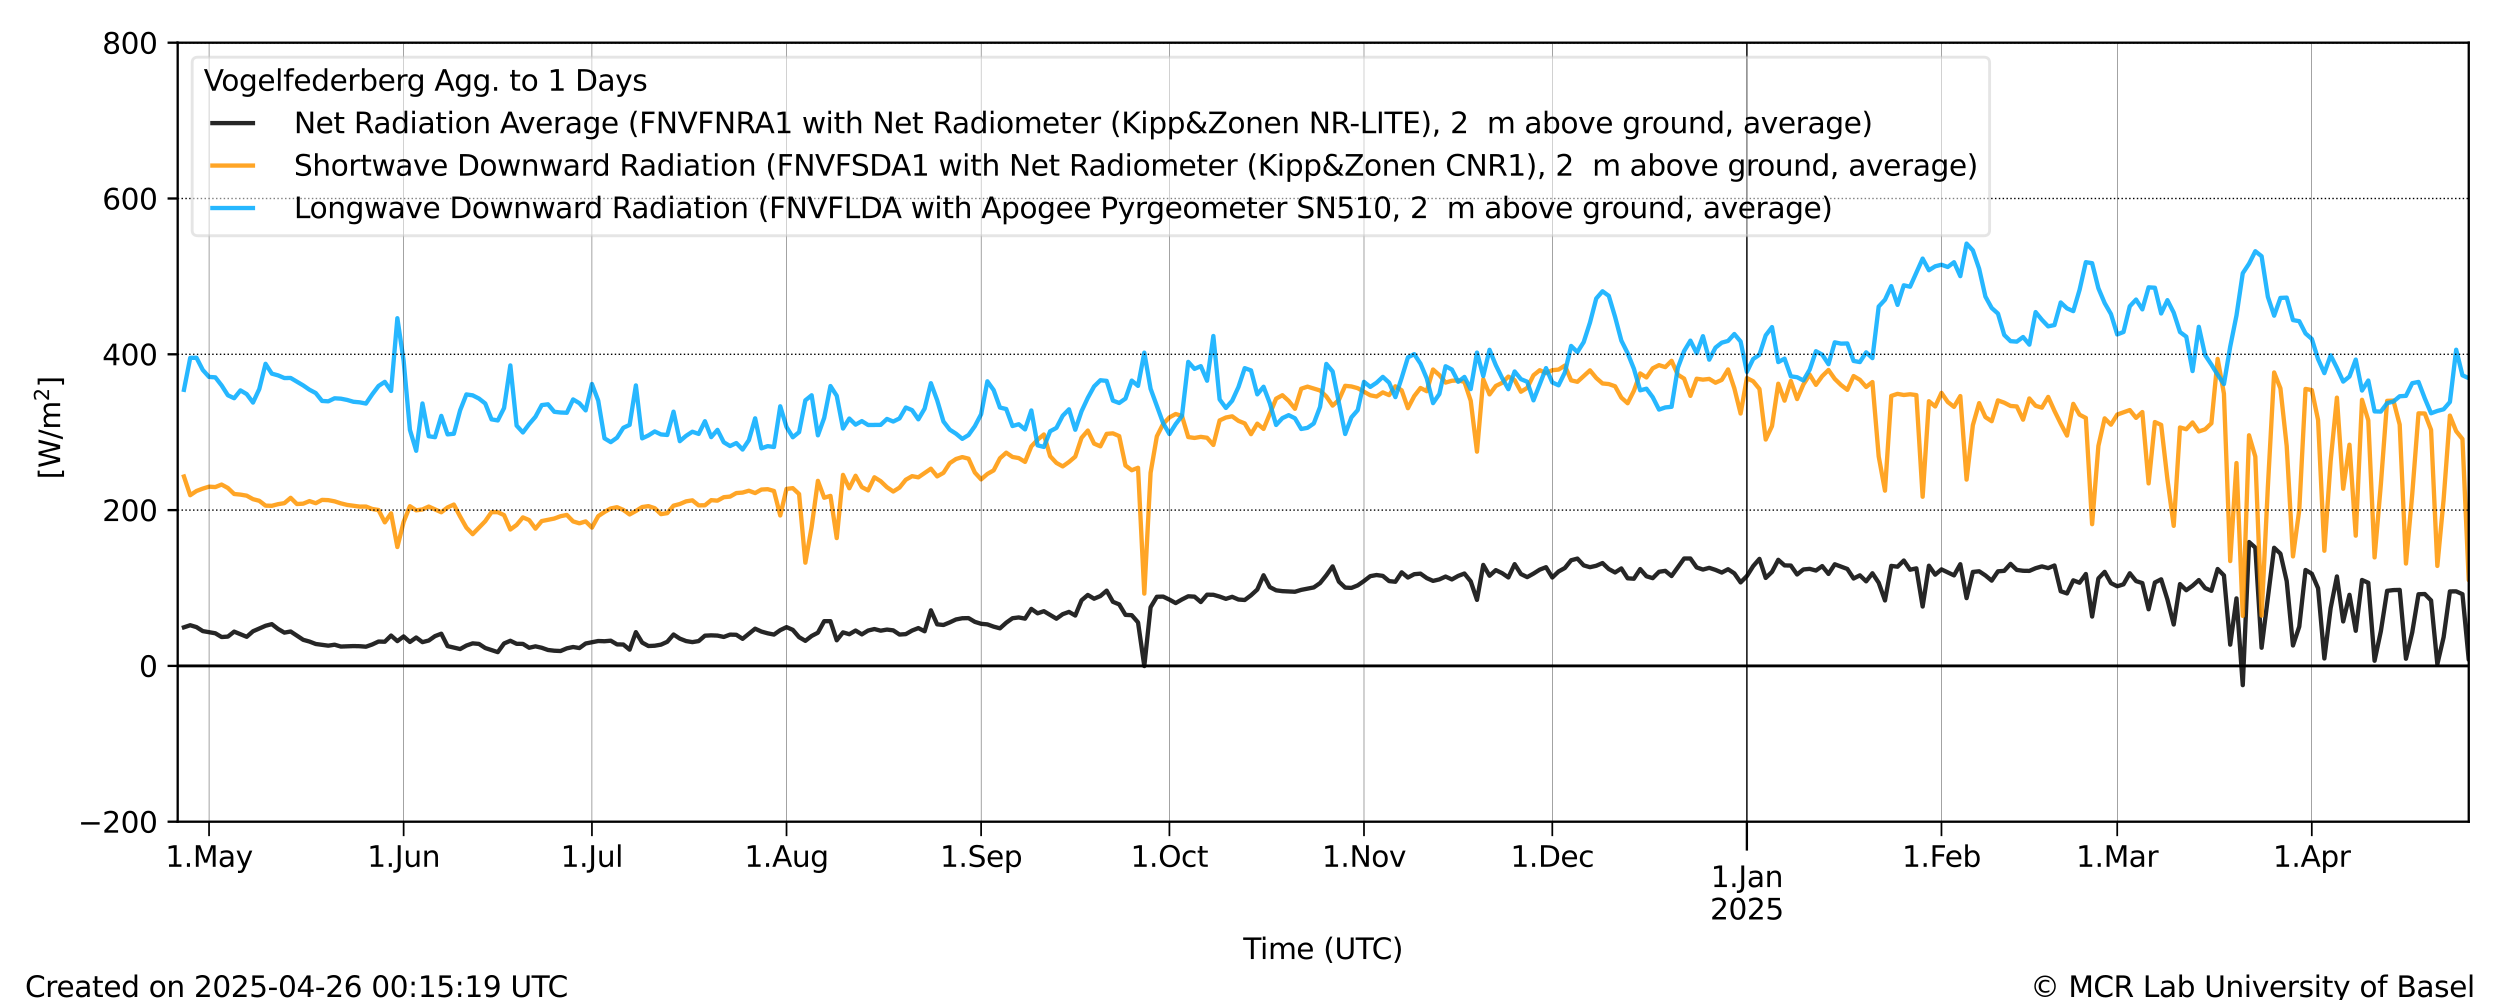 <?xml version="1.0" encoding="utf-8" standalone="no"?>
<!DOCTYPE svg PUBLIC "-//W3C//DTD SVG 1.1//EN"
  "http://www.w3.org/Graphics/SVG/1.1/DTD/svg11.dtd">
<svg xmlns:xlink="http://www.w3.org/1999/xlink" width="864pt" height="345.6pt" viewBox="0 0 864 345.6" xmlns="http://www.w3.org/2000/svg" version="1.1">
 <defs>
  <style type="text/css">*{stroke-linejoin: round; stroke-linecap: butt}</style>
 </defs>
 <g id="figure_1">
  <g id="patch_1">
   <path d="M 0 345.6 
L 864 345.6 
L 864 0 
L 0 0 
z
" style="fill: #ffffff"/>
  </g>
  <g id="axes_1">
   <g id="patch_2">
    <path d="M 61.409 283.976 
L 853.2 283.976 
L 853.2 14.76 
L 61.409 14.76 
z
" style="fill: #ffffff"/>
   </g>
   <g id="line2d_1">
    <path d="M 63.571 216.805 
L 65.74 216.078 
L 67.909 216.73 
L 70.079 218.108 
L 74.417 218.859 
L 76.586 220.158 
L 78.756 220.011 
L 80.925 218.292 
L 85.264 220.077 
L 87.433 218.171 
L 91.772 216.271 
L 93.941 215.703 
L 96.11 217.371 
L 98.279 218.635 
L 100.449 218.25 
L 104.787 221.117 
L 106.957 221.727 
L 109.126 222.56 
L 113.464 223.146 
L 115.634 222.81 
L 117.803 223.449 
L 122.142 223.284 
L 124.311 223.332 
L 126.48 223.5 
L 128.649 222.728 
L 130.819 221.716 
L 132.988 221.786 
L 135.157 219.653 
L 137.327 221.565 
L 139.496 219.956 
L 141.665 221.862 
L 143.834 220.325 
L 146.004 221.92 
L 148.173 221.366 
L 150.342 219.845 
L 152.512 219.014 
L 154.681 223.291 
L 159.02 224.311 
L 161.189 223.101 
L 163.358 222.348 
L 165.527 222.537 
L 167.697 223.954 
L 172.035 225.377 
L 174.205 222.383 
L 176.374 221.454 
L 178.543 222.499 
L 180.712 222.529 
L 182.882 223.865 
L 185.051 223.376 
L 187.22 223.869 
L 189.39 224.635 
L 191.559 224.889 
L 193.728 224.991 
L 195.897 224.067 
L 198.067 223.608 
L 200.236 223.964 
L 202.405 222.394 
L 206.744 221.534 
L 208.913 221.614 
L 211.082 221.427 
L 213.252 222.705 
L 215.421 222.741 
L 217.59 224.522 
L 219.76 218.478 
L 221.929 222.068 
L 224.098 223.264 
L 226.268 223.164 
L 228.437 222.787 
L 230.606 221.806 
L 232.775 219.283 
L 234.945 220.706 
L 237.114 221.554 
L 239.283 221.916 
L 241.453 221.558 
L 243.622 219.691 
L 245.791 219.577 
L 247.96 219.662 
L 250.13 220.131 
L 252.299 219.324 
L 254.468 219.381 
L 256.638 220.782 
L 260.976 217.278 
L 263.145 218.269 
L 265.315 218.874 
L 267.484 219.309 
L 269.653 217.782 
L 271.823 216.739 
L 273.992 217.679 
L 276.161 220.207 
L 278.33 221.475 
L 280.5 219.791 
L 282.669 218.661 
L 284.838 214.682 
L 287.008 214.682 
L 289.177 221.281 
L 291.346 218.545 
L 293.516 219.186 
L 295.685 217.919 
L 297.854 219.237 
L 300.023 217.916 
L 302.193 217.397 
L 304.362 217.964 
L 306.531 217.584 
L 308.701 217.852 
L 310.87 219.299 
L 313.039 219.153 
L 315.208 217.921 
L 317.378 217.067 
L 319.547 218.168 
L 321.716 210.93 
L 323.886 215.769 
L 326.055 215.992 
L 328.224 215.099 
L 330.393 214.085 
L 332.563 213.666 
L 334.732 213.62 
L 336.901 214.907 
L 339.071 215.582 
L 341.24 215.788 
L 343.409 216.569 
L 345.578 217.15 
L 347.748 215.209 
L 349.917 213.659 
L 352.086 213.386 
L 354.256 213.801 
L 356.425 210.438 
L 358.594 211.963 
L 360.764 211.226 
L 365.102 213.823 
L 367.271 212.26 
L 369.441 211.472 
L 371.61 212.729 
L 373.779 207.468 
L 375.949 205.618 
L 378.118 206.912 
L 380.287 205.995 
L 382.456 204.133 
L 384.626 207.985 
L 386.795 208.881 
L 388.964 212.498 
L 391.134 212.612 
L 393.303 215.105 
L 395.472 230.179 
L 397.641 209.868 
L 399.811 206.246 
L 401.98 206.183 
L 404.149 207.227 
L 406.319 208.422 
L 408.488 207.171 
L 410.657 206.074 
L 412.826 206.206 
L 414.996 208.062 
L 417.165 205.526 
L 419.334 205.556 
L 421.504 206.18 
L 423.673 206.963 
L 425.842 206.265 
L 428.012 207.199 
L 430.181 207.356 
L 432.35 205.733 
L 434.519 203.747 
L 436.689 198.816 
L 438.858 202.905 
L 441.027 204.019 
L 443.197 204.301 
L 447.535 204.512 
L 449.704 203.859 
L 454.043 203.015 
L 456.212 201.514 
L 458.382 198.816 
L 460.551 195.742 
L 462.72 201.024 
L 464.889 203.067 
L 467.059 203.183 
L 469.228 202.308 
L 471.397 200.802 
L 473.567 199.121 
L 475.736 198.726 
L 477.905 199.029 
L 480.074 200.826 
L 482.244 201.057 
L 484.413 197.804 
L 486.582 199.6 
L 488.752 198.44 
L 490.921 198.253 
L 493.09 199.789 
L 495.26 200.753 
L 497.429 200.244 
L 499.598 199.261 
L 501.767 200.253 
L 503.937 199.043 
L 506.106 198.208 
L 508.275 200.91 
L 510.445 207.315 
L 512.614 195.238 
L 514.783 198.973 
L 516.952 197.04 
L 519.122 198.086 
L 521.291 199.562 
L 523.46 194.977 
L 525.63 198.383 
L 527.799 199.449 
L 529.968 198.24 
L 532.137 196.863 
L 534.307 196.025 
L 536.476 199.578 
L 538.645 197.507 
L 540.815 196.301 
L 542.984 193.626 
L 545.153 193.051 
L 547.322 195.392 
L 549.492 196.026 
L 551.661 195.528 
L 553.83 194.591 
L 556 196.664 
L 558.169 197.834 
L 560.338 196.453 
L 562.508 199.86 
L 564.677 200.008 
L 566.846 196.68 
L 569.015 199.162 
L 571.185 199.809 
L 573.354 197.615 
L 575.523 197.285 
L 577.693 199.072 
L 582.031 193.027 
L 584.2 193.021 
L 586.37 196.099 
L 588.539 196.845 
L 590.708 196.244 
L 592.878 196.955 
L 595.047 197.875 
L 597.216 196.728 
L 599.385 198.152 
L 601.555 201.274 
L 603.724 199.084 
L 605.893 195.648 
L 608.063 193.156 
L 610.232 199.731 
L 612.401 197.64 
L 614.57 193.479 
L 616.74 195.406 
L 618.909 195.454 
L 621.078 198.542 
L 623.248 196.801 
L 625.417 196.597 
L 627.586 197.18 
L 629.756 195.642 
L 631.925 198.344 
L 634.094 195.014 
L 638.433 196.629 
L 640.602 199.928 
L 642.771 198.834 
L 644.941 200.903 
L 647.11 198.125 
L 649.279 201.398 
L 651.448 207.51 
L 653.618 195.576 
L 655.787 195.856 
L 657.956 193.715 
L 660.126 196.891 
L 662.295 196.426 
L 664.464 209.606 
L 666.633 195.515 
L 668.803 198.6 
L 670.972 196.783 
L 675.311 198.848 
L 677.48 194.994 
L 679.649 206.707 
L 681.818 197.664 
L 683.988 197.43 
L 686.157 198.875 
L 688.326 200.664 
L 690.496 197.459 
L 692.665 197.28 
L 694.834 194.879 
L 697.004 196.967 
L 699.173 197.264 
L 701.342 197.3 
L 703.511 196.374 
L 705.681 195.745 
L 707.85 196.335 
L 710.019 195.437 
L 712.189 204.337 
L 714.358 205.086 
L 716.527 200.57 
L 718.696 201.392 
L 720.866 198.377 
L 723.035 213.078 
L 725.204 199.915 
L 727.374 197.637 
L 729.543 201.527 
L 731.712 202.623 
L 733.881 201.944 
L 736.051 198.127 
L 738.22 200.823 
L 740.389 201.512 
L 742.559 210.562 
L 744.728 201.316 
L 746.897 200.215 
L 749.066 207.19 
L 751.236 215.823 
L 753.405 201.868 
L 755.574 203.975 
L 757.744 202.431 
L 759.913 200.47 
L 762.082 203.243 
L 764.252 204.179 
L 766.421 196.656 
L 768.59 198.865 
L 770.759 222.784 
L 772.929 206.811 
L 775.098 236.782 
L 777.267 187.327 
L 779.437 189.259 
L 781.606 223.854 
L 785.944 189.316 
L 788.114 191.343 
L 790.283 200.833 
L 792.452 223.071 
L 794.622 216.569 
L 796.791 196.988 
L 798.96 198.274 
L 801.129 203.31 
L 803.299 227.567 
L 805.468 210.18 
L 807.637 199.223 
L 809.807 214.763 
L 811.976 205.573 
L 814.145 217.994 
L 816.314 200.446 
L 818.484 201.413 
L 820.653 228.348 
L 822.822 218.158 
L 824.992 204.19 
L 827.161 203.932 
L 829.33 203.873 
L 831.5 227.659 
L 833.669 218.536 
L 835.838 205.375 
L 838.007 205.295 
L 840.177 207.516 
L 842.346 229.546 
L 844.515 220.211 
L 846.685 204.396 
L 848.854 204.378 
L 851.023 205.344 
L 853.192 227.959 
L 855.362 155.872 
L 855.362 155.872 
" clip-path="url(#pc4008e5dc6)" style="fill: none; stroke: #000000; stroke-opacity: 0.85; stroke-width: 1.5; stroke-linecap: square"/>
   </g>
   <g id="line2d_2">
    <path d="M 63.571 164.681 
L 65.74 171.137 
L 67.909 169.687 
L 70.079 168.865 
L 72.248 168.195 
L 74.417 168.331 
L 76.586 167.462 
L 78.756 168.649 
L 80.925 170.722 
L 83.094 170.936 
L 85.264 171.307 
L 87.433 172.507 
L 89.602 173.077 
L 91.772 174.749 
L 93.941 174.81 
L 96.11 174.242 
L 98.279 173.892 
L 100.449 172.05 
L 102.618 174.196 
L 104.787 174.065 
L 106.957 173.182 
L 109.126 173.909 
L 111.295 172.762 
L 113.464 172.85 
L 115.634 173.264 
L 117.803 173.963 
L 119.972 174.499 
L 124.311 175.085 
L 126.48 175.062 
L 128.649 175.9 
L 130.819 176.254 
L 132.988 180.524 
L 135.157 177.402 
L 137.327 189.049 
L 139.496 180.377 
L 141.665 174.955 
L 143.834 176.367 
L 146.004 176.07 
L 148.173 175.071 
L 152.512 177.037 
L 154.681 175.368 
L 156.85 174.378 
L 159.02 178.516 
L 161.189 182.353 
L 163.358 184.605 
L 167.697 180.125 
L 169.866 177 
L 172.035 177.017 
L 174.205 178.029 
L 176.374 182.998 
L 178.543 181.421 
L 180.712 178.816 
L 182.882 179.737 
L 185.051 182.691 
L 187.22 180.077 
L 191.559 179.212 
L 193.728 178.406 
L 195.897 177.963 
L 198.067 180.197 
L 200.236 180.865 
L 202.405 180.196 
L 204.575 182.336 
L 206.744 178.382 
L 208.913 176.933 
L 211.082 175.722 
L 213.252 175.286 
L 215.421 176.228 
L 217.59 177.79 
L 219.76 176.603 
L 221.929 175.231 
L 224.098 174.918 
L 226.268 175.628 
L 228.437 177.68 
L 230.606 177.338 
L 232.775 174.759 
L 234.945 174.196 
L 237.114 173.267 
L 239.283 172.917 
L 241.453 174.657 
L 243.622 174.621 
L 245.791 172.852 
L 247.96 173.025 
L 250.13 171.839 
L 252.299 171.628 
L 254.468 170.405 
L 256.638 170.236 
L 258.807 169.594 
L 260.976 170.403 
L 263.145 169.188 
L 265.315 169.064 
L 267.484 169.686 
L 269.653 178.142 
L 271.823 168.969 
L 273.992 168.706 
L 276.161 170.729 
L 278.33 194.461 
L 280.5 182.116 
L 282.669 166.184 
L 284.838 172.022 
L 287.008 171.377 
L 289.177 185.961 
L 291.346 164.125 
L 293.516 168.743 
L 295.685 164.43 
L 297.854 168.342 
L 300.023 169.476 
L 302.193 164.953 
L 304.362 166.301 
L 306.531 168.384 
L 308.701 169.867 
L 310.87 168.505 
L 313.039 165.8 
L 315.208 164.564 
L 317.378 164.964 
L 321.716 161.987 
L 323.886 164.64 
L 326.055 163.416 
L 328.224 160.081 
L 330.393 158.63 
L 332.563 157.967 
L 334.732 158.52 
L 336.901 163.307 
L 339.071 165.677 
L 341.24 163.8 
L 343.409 162.557 
L 345.578 158.382 
L 347.748 156.448 
L 349.917 157.925 
L 352.086 158.314 
L 354.256 159.628 
L 356.425 154.268 
L 358.594 151.972 
L 360.764 150.148 
L 362.933 157.663 
L 365.102 159.985 
L 367.271 161.193 
L 369.441 159.652 
L 371.61 157.814 
L 373.779 151.314 
L 375.949 148.804 
L 378.118 153.307 
L 380.287 154.252 
L 382.456 149.949 
L 384.626 149.763 
L 386.795 150.719 
L 388.964 160.882 
L 391.134 162.507 
L 393.303 161.67 
L 395.472 205.151 
L 397.641 163.4 
L 399.811 150.788 
L 401.98 146.511 
L 404.149 144.25 
L 406.319 143.084 
L 408.488 143.75 
L 410.657 151.047 
L 412.826 151.356 
L 414.996 150.977 
L 417.165 151.296 
L 419.334 153.774 
L 421.504 145.302 
L 423.673 144.292 
L 425.842 143.882 
L 428.012 145.456 
L 430.181 146.331 
L 432.35 150.043 
L 434.519 146.414 
L 436.689 148.228 
L 441.027 137.778 
L 443.197 136.583 
L 445.366 138.544 
L 447.535 141.276 
L 449.704 134.342 
L 451.874 133.622 
L 456.212 134.948 
L 458.382 137.011 
L 460.551 140.167 
L 462.72 138.214 
L 464.889 133.338 
L 467.059 133.564 
L 469.228 134.157 
L 473.567 136.61 
L 475.736 137.038 
L 477.905 135.611 
L 480.074 136.557 
L 482.244 133.512 
L 484.413 134.892 
L 486.582 141.074 
L 488.752 136.906 
L 490.921 134.092 
L 493.09 135.203 
L 495.26 127.705 
L 497.429 129.627 
L 499.598 132.213 
L 501.767 131.587 
L 503.937 131.464 
L 506.106 131.963 
L 508.275 138.486 
L 510.445 156.09 
L 512.614 131.069 
L 514.783 136.301 
L 516.952 133.387 
L 519.122 132.328 
L 521.291 130.148 
L 523.46 131.37 
L 525.63 135.386 
L 527.799 134.064 
L 529.968 129.694 
L 532.137 127.942 
L 534.307 128.951 
L 536.476 127.94 
L 538.645 127.728 
L 540.815 126.348 
L 542.984 131.45 
L 545.153 131.953 
L 549.492 127.988 
L 551.661 130.628 
L 553.83 132.527 
L 556 132.735 
L 558.169 133.495 
L 560.338 137.417 
L 562.508 139.357 
L 564.677 135.055 
L 566.846 129.056 
L 569.015 130.447 
L 571.185 127.287 
L 573.354 126.189 
L 575.523 126.871 
L 577.693 124.706 
L 579.862 129.494 
L 582.031 130.85 
L 584.2 136.805 
L 586.37 130.885 
L 588.539 131.204 
L 590.708 130.947 
L 592.878 132.271 
L 595.047 131.285 
L 597.216 127.689 
L 599.385 134.195 
L 601.555 142.92 
L 603.724 130.664 
L 605.893 131.765 
L 608.063 134.427 
L 610.232 151.903 
L 612.401 147.267 
L 614.57 132.613 
L 616.74 138.459 
L 618.909 131.664 
L 621.078 137.912 
L 623.248 132.877 
L 625.417 129.458 
L 627.586 132.999 
L 629.756 129.99 
L 631.925 127.878 
L 634.094 130.947 
L 636.263 133.052 
L 638.433 134.733 
L 640.602 129.965 
L 642.771 131.258 
L 644.941 133.733 
L 647.11 132.037 
L 649.279 157.753 
L 651.448 169.564 
L 653.618 136.829 
L 655.787 136.115 
L 657.956 136.51 
L 660.126 136.258 
L 662.295 136.541 
L 664.464 171.671 
L 666.633 138.661 
L 668.803 140.473 
L 670.972 135.78 
L 673.141 138.922 
L 675.311 140.604 
L 677.48 136.893 
L 679.649 165.747 
L 681.818 146.958 
L 683.988 139.334 
L 686.157 144.155 
L 688.326 145.567 
L 690.496 138.374 
L 692.665 139.166 
L 694.834 140.292 
L 697.004 140.467 
L 699.173 145.036 
L 701.342 137.708 
L 703.511 140.247 
L 705.681 140.888 
L 707.85 137.179 
L 710.019 141.995 
L 712.189 146.406 
L 714.358 150.531 
L 716.527 139.581 
L 718.696 143.319 
L 720.866 144.445 
L 723.035 181.152 
L 725.204 154.124 
L 727.374 144.589 
L 729.543 146.768 
L 731.712 143.279 
L 736.051 141.721 
L 738.22 144.417 
L 740.389 142.405 
L 742.559 167.063 
L 744.728 145.861 
L 746.897 146.84 
L 749.066 165.713 
L 751.236 181.727 
L 753.405 147.735 
L 755.574 148.33 
L 757.744 146.008 
L 759.913 149.106 
L 762.082 148.382 
L 764.252 146.305 
L 766.421 124.039 
L 768.59 136.046 
L 770.759 193.896 
L 772.929 160.032 
L 775.098 212.851 
L 777.267 150.435 
L 779.437 157.812 
L 781.606 212.766 
L 783.775 168.24 
L 785.944 128.729 
L 788.114 134.218 
L 790.283 154.164 
L 792.452 192.288 
L 794.622 176.246 
L 796.791 134.411 
L 798.96 134.819 
L 801.129 145.146 
L 803.299 190.338 
L 805.468 159.348 
L 807.637 137.43 
L 809.807 168.908 
L 811.976 153.694 
L 814.145 185.125 
L 816.314 138.18 
L 818.484 145.258 
L 820.653 192.638 
L 822.822 167.431 
L 824.992 138.539 
L 827.161 138.442 
L 829.33 146.758 
L 831.5 194.761 
L 833.669 170.768 
L 835.838 142.851 
L 838.007 142.899 
L 840.177 148.568 
L 842.346 195.578 
L 844.515 172.616 
L 846.685 143.628 
L 848.854 149.017 
L 851.023 151.714 
L 853.192 200.457 
L 855.362 44.137 
L 855.362 44.137 
" clip-path="url(#pc4008e5dc6)" style="fill: none; stroke: #ff9500; stroke-opacity: 0.85; stroke-width: 1.5; stroke-linecap: square"/>
   </g>
   <g id="line2d_3">
    <path d="M 63.571 134.725 
L 65.74 123.683 
L 67.909 123.649 
L 70.079 127.857 
L 72.248 130.26 
L 74.417 130.411 
L 76.586 133.195 
L 78.756 136.602 
L 80.925 137.622 
L 83.094 134.922 
L 85.264 136.198 
L 87.433 139.126 
L 89.602 134.465 
L 91.772 125.738 
L 93.941 129.131 
L 96.11 129.728 
L 98.279 130.649 
L 100.449 130.624 
L 104.787 133.2 
L 106.957 134.691 
L 109.126 135.843 
L 111.295 138.566 
L 113.464 138.695 
L 115.634 137.648 
L 117.803 137.785 
L 119.972 138.22 
L 122.142 138.851 
L 124.311 139.048 
L 126.48 139.473 
L 128.649 136.271 
L 130.819 133.397 
L 132.988 131.969 
L 135.157 135.109 
L 137.327 109.981 
L 139.496 124.693 
L 141.665 148.537 
L 143.834 155.789 
L 146.004 139.442 
L 148.173 150.761 
L 150.342 151.09 
L 152.512 143.736 
L 154.681 150.126 
L 156.85 149.904 
L 159.02 141.802 
L 161.189 136.312 
L 163.358 136.631 
L 165.527 137.741 
L 167.697 139.446 
L 169.866 144.929 
L 172.035 145.303 
L 174.205 141.003 
L 176.374 126.295 
L 178.543 147.084 
L 180.712 149.459 
L 182.882 146.552 
L 185.051 144.03 
L 187.22 140.002 
L 189.39 139.728 
L 191.559 142.314 
L 193.728 142.561 
L 195.897 142.65 
L 198.067 138.045 
L 200.236 139.342 
L 202.405 141.819 
L 204.575 132.708 
L 206.744 138.451 
L 208.913 151.487 
L 211.082 152.798 
L 213.252 151.259 
L 215.421 147.849 
L 217.59 146.843 
L 219.76 133.202 
L 221.929 151.495 
L 224.098 150.482 
L 226.268 149.106 
L 228.437 150.141 
L 230.606 150.323 
L 232.775 142.274 
L 234.945 152.467 
L 237.114 150.622 
L 239.283 149.205 
L 241.453 149.955 
L 243.622 145.583 
L 245.791 151.061 
L 247.96 148.573 
L 250.13 152.844 
L 252.299 154.151 
L 254.468 153.119 
L 256.638 155.363 
L 258.807 152.119 
L 260.976 144.581 
L 263.145 154.938 
L 265.315 154.178 
L 267.484 154.48 
L 269.653 140.422 
L 271.823 147.579 
L 273.992 151.115 
L 276.161 149.349 
L 278.33 138.362 
L 280.5 136.611 
L 282.669 150.441 
L 284.838 144.419 
L 287.008 133.42 
L 289.177 136.789 
L 291.346 148.096 
L 293.516 144.653 
L 295.685 146.751 
L 297.854 145.537 
L 300.023 146.884 
L 304.362 146.829 
L 306.531 144.789 
L 308.701 145.681 
L 310.87 144.606 
L 313.039 140.839 
L 315.208 141.742 
L 317.378 144.916 
L 319.547 141.213 
L 321.716 132.436 
L 323.886 138.327 
L 326.055 145.659 
L 328.224 148.489 
L 330.393 149.88 
L 332.563 151.669 
L 334.732 150.344 
L 336.901 147.297 
L 339.071 143.159 
L 341.24 131.789 
L 343.409 134.818 
L 345.578 140.844 
L 347.748 141.355 
L 349.917 147.235 
L 352.086 146.61 
L 354.256 148.404 
L 356.425 141.861 
L 358.594 153.913 
L 360.764 154.457 
L 362.933 149.042 
L 365.102 147.879 
L 367.271 143.682 
L 369.441 141.469 
L 371.61 148.517 
L 373.779 142.129 
L 375.949 137.491 
L 378.118 133.55 
L 380.287 131.415 
L 382.456 131.629 
L 384.626 138.46 
L 386.795 139.272 
L 388.964 137.757 
L 391.134 131.537 
L 393.303 133.357 
L 395.472 121.876 
L 397.641 134.352 
L 401.98 146.234 
L 404.149 150.004 
L 406.319 146.551 
L 408.488 143.734 
L 410.657 125.068 
L 412.826 127.487 
L 414.996 126.546 
L 417.165 131.573 
L 419.334 116.128 
L 421.504 138.049 
L 423.673 140.985 
L 425.842 138.484 
L 428.012 133.749 
L 430.181 127.234 
L 432.35 128.014 
L 434.519 136.288 
L 436.689 133.666 
L 438.858 139.37 
L 441.027 146.867 
L 443.197 144.51 
L 445.366 143.477 
L 447.535 144.554 
L 449.704 148.253 
L 451.874 147.857 
L 454.043 146.352 
L 456.212 140.624 
L 458.382 125.773 
L 460.551 128.375 
L 464.889 149.985 
L 467.059 144.221 
L 469.228 141.741 
L 471.397 131.971 
L 473.567 133.718 
L 475.736 132.269 
L 477.905 130.254 
L 480.074 132.248 
L 482.244 137.241 
L 484.413 130.607 
L 486.582 123.499 
L 488.752 122.397 
L 490.921 125.684 
L 493.09 130.799 
L 495.26 139.31 
L 497.429 136.196 
L 499.598 126.579 
L 501.767 127.713 
L 503.937 131.952 
L 506.106 130.274 
L 508.275 134.464 
L 510.445 121.857 
L 512.614 129.947 
L 514.783 120.9 
L 516.952 126.202 
L 519.122 130.618 
L 521.291 134.499 
L 523.46 128.384 
L 525.63 131.037 
L 527.799 131.922 
L 529.968 138.356 
L 534.307 127.224 
L 536.476 132.151 
L 538.645 133.162 
L 540.815 128.729 
L 542.984 119.563 
L 545.153 121.685 
L 547.322 118.235 
L 549.492 111.513 
L 551.661 103.164 
L 553.83 100.663 
L 556 102.246 
L 558.169 109.513 
L 560.338 117.704 
L 562.508 122.037 
L 564.677 127.448 
L 566.846 134.892 
L 569.015 134.336 
L 571.185 137.276 
L 573.354 141.55 
L 575.523 140.808 
L 577.693 140.587 
L 579.862 127.133 
L 582.031 121.323 
L 584.2 117.728 
L 586.37 122.062 
L 588.539 116.189 
L 590.708 124.304 
L 592.878 120.132 
L 595.047 118.426 
L 597.216 117.823 
L 599.385 115.442 
L 601.555 118.015 
L 603.724 128.53 
L 605.893 124.08 
L 608.063 122.583 
L 610.232 115.894 
L 612.401 113.049 
L 614.57 125.136 
L 616.74 123.948 
L 618.909 130.055 
L 621.078 130.368 
L 623.248 131.493 
L 625.417 127.771 
L 627.586 121.377 
L 629.756 122.558 
L 631.925 125.861 
L 634.094 118.314 
L 636.263 118.764 
L 638.433 118.695 
L 640.602 124.737 
L 642.771 125.136 
L 644.941 121.765 
L 647.11 123.773 
L 649.279 105.942 
L 651.448 103.593 
L 653.618 98.894 
L 655.787 105.367 
L 657.956 98.602 
L 660.126 99.084 
L 664.464 89.368 
L 666.633 93.393 
L 668.803 92.038 
L 670.972 91.491 
L 673.141 92.274 
L 675.311 90.627 
L 677.48 95.428 
L 679.649 84.186 
L 681.818 86.524 
L 683.988 92.862 
L 686.157 102.493 
L 688.326 106.435 
L 690.496 108.371 
L 692.665 115.768 
L 694.834 117.904 
L 697.004 118.071 
L 699.173 116.476 
L 701.342 119.103 
L 703.511 107.866 
L 705.681 110.52 
L 707.85 112.791 
L 710.019 112.34 
L 712.189 104.532 
L 714.358 106.569 
L 716.527 107.522 
L 718.696 100.196 
L 720.866 90.608 
L 723.035 90.955 
L 725.204 99.617 
L 727.374 104.751 
L 729.543 108.532 
L 731.712 115.58 
L 733.881 114.734 
L 736.051 105.853 
L 738.22 103.532 
L 740.389 106.912 
L 742.559 99.301 
L 744.728 99.446 
L 746.897 108.335 
L 749.066 103.742 
L 751.236 108.05 
L 753.405 114.753 
L 755.574 116.365 
L 757.744 128.237 
L 759.913 112.949 
L 762.082 122.726 
L 764.252 125.993 
L 766.421 129.519 
L 768.59 132.733 
L 770.759 119.807 
L 772.929 109.015 
L 775.098 94.434 
L 777.267 91.133 
L 779.437 86.83 
L 781.606 88.554 
L 783.775 102.575 
L 785.944 109.091 
L 788.114 102.959 
L 790.283 102.861 
L 792.452 110.623 
L 794.622 110.998 
L 796.791 115.237 
L 798.96 117.136 
L 801.129 124.123 
L 803.299 128.944 
L 805.468 122.8 
L 807.637 127.126 
L 809.807 131.874 
L 811.976 130.127 
L 814.145 124.275 
L 816.314 134.962 
L 818.484 131.512 
L 820.653 142.178 
L 822.822 142.242 
L 824.992 139.323 
L 827.161 138.776 
L 829.33 136.948 
L 831.5 136.808 
L 833.669 132.429 
L 835.838 131.993 
L 838.007 137.683 
L 840.177 142.825 
L 842.346 142.021 
L 844.515 141.452 
L 846.685 138.944 
L 848.854 120.872 
L 851.023 129.71 
L 853.192 130.687 
L 855.362 128.795 
L 855.362 128.795 
" clip-path="url(#pc4008e5dc6)" style="fill: none; stroke: #00aaff; stroke-opacity: 0.85; stroke-width: 1.5; stroke-linecap: square"/>
   </g>
   <g id="matplotlib.axis_1">
    <g id="xtick_1">
     <g id="line2d_4">
      <path d="M 603.724 283.976 
L 603.724 14.76 
" clip-path="url(#pc4008e5dc6)" style="fill: none; stroke: #000000; stroke-width: 0.5; stroke-linecap: square"/>
     </g>
     <g id="line2d_5">
      <defs>
       <path id="ma13b269828" d="M 0 0 
L 0 10 
" style="stroke: #000000; stroke-width: 0.8"/>
      </defs>
      <g>
       <use xlink:href="#ma13b269828" x="603.724" y="283.976" style="stroke: #000000; stroke-width: 0.8"/>
      </g>
     </g>
     <g id="text_1">
      <!-- 1.Jan -->
      <g transform="translate(591.246 306.574) scale(0.1 -0.1)">
       <defs>
        <path id="DejaVuSans-31" d="M 794 531 
L 1825 531 
L 1825 4091 
L 703 3866 
L 703 4441 
L 1819 4666 
L 2450 4666 
L 2450 531 
L 3481 531 
L 3481 0 
L 794 0 
L 794 531 
z
" transform="scale(0.016)"/>
        <path id="DejaVuSans-2e" d="M 684 794 
L 1344 794 
L 1344 0 
L 684 0 
L 684 794 
z
" transform="scale(0.016)"/>
        <path id="DejaVuSans-4a" d="M 628 4666 
L 1259 4666 
L 1259 325 
Q 1259 -519 939 -900 
Q 619 -1281 -91 -1281 
L -331 -1281 
L -331 -750 
L -134 -750 
Q 284 -750 456 -515 
Q 628 -281 628 325 
L 628 4666 
z
" transform="scale(0.016)"/>
        <path id="DejaVuSans-61" d="M 2194 1759 
Q 1497 1759 1228 1600 
Q 959 1441 959 1056 
Q 959 750 1161 570 
Q 1363 391 1709 391 
Q 2188 391 2477 730 
Q 2766 1069 2766 1631 
L 2766 1759 
L 2194 1759 
z
M 3341 1997 
L 3341 0 
L 2766 0 
L 2766 531 
Q 2569 213 2275 61 
Q 1981 -91 1556 -91 
Q 1019 -91 701 211 
Q 384 513 384 1019 
Q 384 1609 779 1909 
Q 1175 2209 1959 2209 
L 2766 2209 
L 2766 2266 
Q 2766 2663 2505 2880 
Q 2244 3097 1772 3097 
Q 1472 3097 1187 3025 
Q 903 2953 641 2809 
L 641 3341 
Q 956 3463 1253 3523 
Q 1550 3584 1831 3584 
Q 2591 3584 2966 3190 
Q 3341 2797 3341 1997 
z
" transform="scale(0.016)"/>
        <path id="DejaVuSans-6e" d="M 3513 2113 
L 3513 0 
L 2938 0 
L 2938 2094 
Q 2938 2591 2744 2837 
Q 2550 3084 2163 3084 
Q 1697 3084 1428 2787 
Q 1159 2491 1159 1978 
L 1159 0 
L 581 0 
L 581 3500 
L 1159 3500 
L 1159 2956 
Q 1366 3272 1645 3428 
Q 1925 3584 2291 3584 
Q 2894 3584 3203 3211 
Q 3513 2838 3513 2113 
z
" transform="scale(0.016)"/>
       </defs>
       <use xlink:href="#DejaVuSans-31"/>
       <use xlink:href="#DejaVuSans-2e" x="63.623"/>
       <use xlink:href="#DejaVuSans-4a" x="95.41"/>
       <use xlink:href="#DejaVuSans-61" x="124.902"/>
       <use xlink:href="#DejaVuSans-6e" x="186.182"/>
      </g>
      <!-- 2025 -->
      <g transform="translate(590.999 317.772) scale(0.1 -0.1)">
       <defs>
        <path id="DejaVuSans-32" d="M 1228 531 
L 3431 531 
L 3431 0 
L 469 0 
L 469 531 
Q 828 903 1448 1529 
Q 2069 2156 2228 2338 
Q 2531 2678 2651 2914 
Q 2772 3150 2772 3378 
Q 2772 3750 2511 3984 
Q 2250 4219 1831 4219 
Q 1534 4219 1204 4116 
Q 875 4013 500 3803 
L 500 4441 
Q 881 4594 1212 4672 
Q 1544 4750 1819 4750 
Q 2544 4750 2975 4387 
Q 3406 4025 3406 3419 
Q 3406 3131 3298 2873 
Q 3191 2616 2906 2266 
Q 2828 2175 2409 1742 
Q 1991 1309 1228 531 
z
" transform="scale(0.016)"/>
        <path id="DejaVuSans-30" d="M 2034 4250 
Q 1547 4250 1301 3770 
Q 1056 3291 1056 2328 
Q 1056 1369 1301 889 
Q 1547 409 2034 409 
Q 2525 409 2770 889 
Q 3016 1369 3016 2328 
Q 3016 3291 2770 3770 
Q 2525 4250 2034 4250 
z
M 2034 4750 
Q 2819 4750 3233 4129 
Q 3647 3509 3647 2328 
Q 3647 1150 3233 529 
Q 2819 -91 2034 -91 
Q 1250 -91 836 529 
Q 422 1150 422 2328 
Q 422 3509 836 4129 
Q 1250 4750 2034 4750 
z
" transform="scale(0.016)"/>
        <path id="DejaVuSans-35" d="M 691 4666 
L 3169 4666 
L 3169 4134 
L 1269 4134 
L 1269 2991 
Q 1406 3038 1543 3061 
Q 1681 3084 1819 3084 
Q 2600 3084 3056 2656 
Q 3513 2228 3513 1497 
Q 3513 744 3044 326 
Q 2575 -91 1722 -91 
Q 1428 -91 1123 -41 
Q 819 9 494 109 
L 494 744 
Q 775 591 1075 516 
Q 1375 441 1709 441 
Q 2250 441 2565 725 
Q 2881 1009 2881 1497 
Q 2881 1984 2565 2268 
Q 2250 2553 1709 2553 
Q 1456 2553 1204 2497 
Q 953 2441 691 2322 
L 691 4666 
z
" transform="scale(0.016)"/>
       </defs>
       <use xlink:href="#DejaVuSans-32"/>
       <use xlink:href="#DejaVuSans-30" x="63.623"/>
       <use xlink:href="#DejaVuSans-32" x="127.246"/>
       <use xlink:href="#DejaVuSans-35" x="190.869"/>
      </g>
     </g>
    </g>
    <g id="xtick_2">
     <g id="line2d_6">
      <path d="M 72.248 283.976 
L 72.248 14.76 
" clip-path="url(#pc4008e5dc6)" style="fill: none; stroke: #000000; stroke-width: 0.125; stroke-linecap: square"/>
     </g>
     <g id="line2d_7">
      <defs>
       <path id="m6560f64f58" d="M 0 0 
L 0 5 
" style="stroke: #000000; stroke-width: 0.6"/>
      </defs>
      <g>
       <use xlink:href="#m6560f64f58" x="72.248" y="283.976" style="stroke: #000000; stroke-width: 0.6"/>
      </g>
     </g>
     <g id="text_2">
      <!-- 1.May -->
      <g transform="translate(57.14 299.574) scale(0.1 -0.1)">
       <defs>
        <path id="DejaVuSans-4d" d="M 628 4666 
L 1569 4666 
L 2759 1491 
L 3956 4666 
L 4897 4666 
L 4897 0 
L 4281 0 
L 4281 4097 
L 3078 897 
L 2444 897 
L 1241 4097 
L 1241 0 
L 628 0 
L 628 4666 
z
" transform="scale(0.016)"/>
        <path id="DejaVuSans-79" d="M 2059 -325 
Q 1816 -950 1584 -1140 
Q 1353 -1331 966 -1331 
L 506 -1331 
L 506 -850 
L 844 -850 
Q 1081 -850 1212 -737 
Q 1344 -625 1503 -206 
L 1606 56 
L 191 3500 
L 800 3500 
L 1894 763 
L 2988 3500 
L 3597 3500 
L 2059 -325 
z
" transform="scale(0.016)"/>
       </defs>
       <use xlink:href="#DejaVuSans-31"/>
       <use xlink:href="#DejaVuSans-2e" x="63.623"/>
       <use xlink:href="#DejaVuSans-4d" x="95.41"/>
       <use xlink:href="#DejaVuSans-61" x="181.689"/>
       <use xlink:href="#DejaVuSans-79" x="242.969"/>
      </g>
     </g>
    </g>
    <g id="xtick_3">
     <g id="line2d_8">
      <path d="M 139.496 283.976 
L 139.496 14.76 
" clip-path="url(#pc4008e5dc6)" style="fill: none; stroke: #000000; stroke-width: 0.125; stroke-linecap: square"/>
     </g>
     <g id="line2d_9">
      <g>
       <use xlink:href="#m6560f64f58" x="139.496" y="283.976" style="stroke: #000000; stroke-width: 0.6"/>
      </g>
     </g>
     <g id="text_3">
      <!-- 1.Jun -->
      <g transform="translate(126.913 299.574) scale(0.1 -0.1)">
       <defs>
        <path id="DejaVuSans-75" d="M 544 1381 
L 544 3500 
L 1119 3500 
L 1119 1403 
Q 1119 906 1312 657 
Q 1506 409 1894 409 
Q 2359 409 2629 706 
Q 2900 1003 2900 1516 
L 2900 3500 
L 3475 3500 
L 3475 0 
L 2900 0 
L 2900 538 
Q 2691 219 2414 64 
Q 2138 -91 1772 -91 
Q 1169 -91 856 284 
Q 544 659 544 1381 
z
M 1991 3584 
L 1991 3584 
z
" transform="scale(0.016)"/>
       </defs>
       <use xlink:href="#DejaVuSans-31"/>
       <use xlink:href="#DejaVuSans-2e" x="63.623"/>
       <use xlink:href="#DejaVuSans-4a" x="95.41"/>
       <use xlink:href="#DejaVuSans-75" x="124.902"/>
       <use xlink:href="#DejaVuSans-6e" x="188.281"/>
      </g>
     </g>
    </g>
    <g id="xtick_4">
     <g id="line2d_10">
      <path d="M 204.575 283.976 
L 204.575 14.76 
" clip-path="url(#pc4008e5dc6)" style="fill: none; stroke: #000000; stroke-width: 0.125; stroke-linecap: square"/>
     </g>
     <g id="line2d_11">
      <g>
       <use xlink:href="#m6560f64f58" x="204.575" y="283.976" style="stroke: #000000; stroke-width: 0.6"/>
      </g>
     </g>
     <g id="text_4">
      <!-- 1.Jul -->
      <g transform="translate(193.771 299.574) scale(0.1 -0.1)">
       <defs>
        <path id="DejaVuSans-6c" d="M 603 4863 
L 1178 4863 
L 1178 0 
L 603 0 
L 603 4863 
z
" transform="scale(0.016)"/>
       </defs>
       <use xlink:href="#DejaVuSans-31"/>
       <use xlink:href="#DejaVuSans-2e" x="63.623"/>
       <use xlink:href="#DejaVuSans-4a" x="95.41"/>
       <use xlink:href="#DejaVuSans-75" x="124.902"/>
       <use xlink:href="#DejaVuSans-6c" x="188.281"/>
      </g>
     </g>
    </g>
    <g id="xtick_5">
     <g id="line2d_12">
      <path d="M 271.823 283.976 
L 271.823 14.76 
" clip-path="url(#pc4008e5dc6)" style="fill: none; stroke: #000000; stroke-width: 0.125; stroke-linecap: square"/>
     </g>
     <g id="line2d_13">
      <g>
       <use xlink:href="#m6560f64f58" x="271.823" y="283.976" style="stroke: #000000; stroke-width: 0.6"/>
      </g>
     </g>
     <g id="text_5">
      <!-- 1.Aug -->
      <g transform="translate(257.289 299.574) scale(0.1 -0.1)">
       <defs>
        <path id="DejaVuSans-41" d="M 2188 4044 
L 1331 1722 
L 3047 1722 
L 2188 4044 
z
M 1831 4666 
L 2547 4666 
L 4325 0 
L 3669 0 
L 3244 1197 
L 1141 1197 
L 716 0 
L 50 0 
L 1831 4666 
z
" transform="scale(0.016)"/>
        <path id="DejaVuSans-67" d="M 2906 1791 
Q 2906 2416 2648 2759 
Q 2391 3103 1925 3103 
Q 1463 3103 1205 2759 
Q 947 2416 947 1791 
Q 947 1169 1205 825 
Q 1463 481 1925 481 
Q 2391 481 2648 825 
Q 2906 1169 2906 1791 
z
M 3481 434 
Q 3481 -459 3084 -895 
Q 2688 -1331 1869 -1331 
Q 1566 -1331 1297 -1286 
Q 1028 -1241 775 -1147 
L 775 -588 
Q 1028 -725 1275 -790 
Q 1522 -856 1778 -856 
Q 2344 -856 2625 -561 
Q 2906 -266 2906 331 
L 2906 616 
Q 2728 306 2450 153 
Q 2172 0 1784 0 
Q 1141 0 747 490 
Q 353 981 353 1791 
Q 353 2603 747 3093 
Q 1141 3584 1784 3584 
Q 2172 3584 2450 3431 
Q 2728 3278 2906 2969 
L 2906 3500 
L 3481 3500 
L 3481 434 
z
" transform="scale(0.016)"/>
       </defs>
       <use xlink:href="#DejaVuSans-31"/>
       <use xlink:href="#DejaVuSans-2e" x="63.623"/>
       <use xlink:href="#DejaVuSans-41" x="95.41"/>
       <use xlink:href="#DejaVuSans-75" x="163.818"/>
       <use xlink:href="#DejaVuSans-67" x="227.197"/>
      </g>
     </g>
    </g>
    <g id="xtick_6">
     <g id="line2d_14">
      <path d="M 339.071 283.976 
L 339.071 14.76 
" clip-path="url(#pc4008e5dc6)" style="fill: none; stroke: #000000; stroke-width: 0.125; stroke-linecap: square"/>
     </g>
     <g id="line2d_15">
      <g>
       <use xlink:href="#m6560f64f58" x="339.071" y="283.976" style="stroke: #000000; stroke-width: 0.6"/>
      </g>
     </g>
     <g id="text_6">
      <!-- 1.Sep -->
      <g transform="translate(324.875 299.574) scale(0.1 -0.1)">
       <defs>
        <path id="DejaVuSans-53" d="M 3425 4513 
L 3425 3897 
Q 3066 4069 2747 4153 
Q 2428 4238 2131 4238 
Q 1616 4238 1336 4038 
Q 1056 3838 1056 3469 
Q 1056 3159 1242 3001 
Q 1428 2844 1947 2747 
L 2328 2669 
Q 3034 2534 3370 2195 
Q 3706 1856 3706 1288 
Q 3706 609 3251 259 
Q 2797 -91 1919 -91 
Q 1588 -91 1214 -16 
Q 841 59 441 206 
L 441 856 
Q 825 641 1194 531 
Q 1563 422 1919 422 
Q 2459 422 2753 634 
Q 3047 847 3047 1241 
Q 3047 1584 2836 1778 
Q 2625 1972 2144 2069 
L 1759 2144 
Q 1053 2284 737 2584 
Q 422 2884 422 3419 
Q 422 4038 858 4394 
Q 1294 4750 2059 4750 
Q 2388 4750 2728 4690 
Q 3069 4631 3425 4513 
z
" transform="scale(0.016)"/>
        <path id="DejaVuSans-65" d="M 3597 1894 
L 3597 1613 
L 953 1613 
Q 991 1019 1311 708 
Q 1631 397 2203 397 
Q 2534 397 2845 478 
Q 3156 559 3463 722 
L 3463 178 
Q 3153 47 2828 -22 
Q 2503 -91 2169 -91 
Q 1331 -91 842 396 
Q 353 884 353 1716 
Q 353 2575 817 3079 
Q 1281 3584 2069 3584 
Q 2775 3584 3186 3129 
Q 3597 2675 3597 1894 
z
M 3022 2063 
Q 3016 2534 2758 2815 
Q 2500 3097 2075 3097 
Q 1594 3097 1305 2825 
Q 1016 2553 972 2059 
L 3022 2063 
z
" transform="scale(0.016)"/>
        <path id="DejaVuSans-70" d="M 1159 525 
L 1159 -1331 
L 581 -1331 
L 581 3500 
L 1159 3500 
L 1159 2969 
Q 1341 3281 1617 3432 
Q 1894 3584 2278 3584 
Q 2916 3584 3314 3078 
Q 3713 2572 3713 1747 
Q 3713 922 3314 415 
Q 2916 -91 2278 -91 
Q 1894 -91 1617 61 
Q 1341 213 1159 525 
z
M 3116 1747 
Q 3116 2381 2855 2742 
Q 2594 3103 2138 3103 
Q 1681 3103 1420 2742 
Q 1159 2381 1159 1747 
Q 1159 1113 1420 752 
Q 1681 391 2138 391 
Q 2594 391 2855 752 
Q 3116 1113 3116 1747 
z
" transform="scale(0.016)"/>
       </defs>
       <use xlink:href="#DejaVuSans-31"/>
       <use xlink:href="#DejaVuSans-2e" x="63.623"/>
       <use xlink:href="#DejaVuSans-53" x="95.41"/>
       <use xlink:href="#DejaVuSans-65" x="158.887"/>
       <use xlink:href="#DejaVuSans-70" x="220.41"/>
      </g>
     </g>
    </g>
    <g id="xtick_7">
     <g id="line2d_16">
      <path d="M 404.149 283.976 
L 404.149 14.76 
" clip-path="url(#pc4008e5dc6)" style="fill: none; stroke: #000000; stroke-width: 0.125; stroke-linecap: square"/>
     </g>
     <g id="line2d_17">
      <g>
       <use xlink:href="#m6560f64f58" x="404.149" y="283.976" style="stroke: #000000; stroke-width: 0.6"/>
      </g>
     </g>
     <g id="text_7">
      <!-- 1.Oct -->
      <g transform="translate(390.734 299.574) scale(0.1 -0.1)">
       <defs>
        <path id="DejaVuSans-4f" d="M 2522 4238 
Q 1834 4238 1429 3725 
Q 1025 3213 1025 2328 
Q 1025 1447 1429 934 
Q 1834 422 2522 422 
Q 3209 422 3611 934 
Q 4013 1447 4013 2328 
Q 4013 3213 3611 3725 
Q 3209 4238 2522 4238 
z
M 2522 4750 
Q 3503 4750 4090 4092 
Q 4678 3434 4678 2328 
Q 4678 1225 4090 567 
Q 3503 -91 2522 -91 
Q 1538 -91 948 565 
Q 359 1222 359 2328 
Q 359 3434 948 4092 
Q 1538 4750 2522 4750 
z
" transform="scale(0.016)"/>
        <path id="DejaVuSans-63" d="M 3122 3366 
L 3122 2828 
Q 2878 2963 2633 3030 
Q 2388 3097 2138 3097 
Q 1578 3097 1268 2742 
Q 959 2388 959 1747 
Q 959 1106 1268 751 
Q 1578 397 2138 397 
Q 2388 397 2633 464 
Q 2878 531 3122 666 
L 3122 134 
Q 2881 22 2623 -34 
Q 2366 -91 2075 -91 
Q 1284 -91 818 406 
Q 353 903 353 1747 
Q 353 2603 823 3093 
Q 1294 3584 2113 3584 
Q 2378 3584 2631 3529 
Q 2884 3475 3122 3366 
z
" transform="scale(0.016)"/>
        <path id="DejaVuSans-74" d="M 1172 4494 
L 1172 3500 
L 2356 3500 
L 2356 3053 
L 1172 3053 
L 1172 1153 
Q 1172 725 1289 603 
Q 1406 481 1766 481 
L 2356 481 
L 2356 0 
L 1766 0 
Q 1100 0 847 248 
Q 594 497 594 1153 
L 594 3053 
L 172 3053 
L 172 3500 
L 594 3500 
L 594 4494 
L 1172 4494 
z
" transform="scale(0.016)"/>
       </defs>
       <use xlink:href="#DejaVuSans-31"/>
       <use xlink:href="#DejaVuSans-2e" x="63.623"/>
       <use xlink:href="#DejaVuSans-4f" x="95.41"/>
       <use xlink:href="#DejaVuSans-63" x="174.121"/>
       <use xlink:href="#DejaVuSans-74" x="229.102"/>
      </g>
     </g>
    </g>
    <g id="xtick_8">
     <g id="line2d_18">
      <path d="M 471.397 283.976 
L 471.397 14.76 
" clip-path="url(#pc4008e5dc6)" style="fill: none; stroke: #000000; stroke-width: 0.125; stroke-linecap: square"/>
     </g>
     <g id="line2d_19">
      <g>
       <use xlink:href="#m6560f64f58" x="471.397" y="283.976" style="stroke: #000000; stroke-width: 0.6"/>
      </g>
     </g>
     <g id="text_8">
      <!-- 1.Nov -->
      <g transform="translate(456.868 299.574) scale(0.1 -0.1)">
       <defs>
        <path id="DejaVuSans-4e" d="M 628 4666 
L 1478 4666 
L 3547 763 
L 3547 4666 
L 4159 4666 
L 4159 0 
L 3309 0 
L 1241 3903 
L 1241 0 
L 628 0 
L 628 4666 
z
" transform="scale(0.016)"/>
        <path id="DejaVuSans-6f" d="M 1959 3097 
Q 1497 3097 1228 2736 
Q 959 2375 959 1747 
Q 959 1119 1226 758 
Q 1494 397 1959 397 
Q 2419 397 2687 759 
Q 2956 1122 2956 1747 
Q 2956 2369 2687 2733 
Q 2419 3097 1959 3097 
z
M 1959 3584 
Q 2709 3584 3137 3096 
Q 3566 2609 3566 1747 
Q 3566 888 3137 398 
Q 2709 -91 1959 -91 
Q 1206 -91 779 398 
Q 353 888 353 1747 
Q 353 2609 779 3096 
Q 1206 3584 1959 3584 
z
" transform="scale(0.016)"/>
        <path id="DejaVuSans-76" d="M 191 3500 
L 800 3500 
L 1894 563 
L 2988 3500 
L 3597 3500 
L 2284 0 
L 1503 0 
L 191 3500 
z
" transform="scale(0.016)"/>
       </defs>
       <use xlink:href="#DejaVuSans-31"/>
       <use xlink:href="#DejaVuSans-2e" x="63.623"/>
       <use xlink:href="#DejaVuSans-4e" x="95.41"/>
       <use xlink:href="#DejaVuSans-6f" x="170.215"/>
       <use xlink:href="#DejaVuSans-76" x="231.396"/>
      </g>
     </g>
    </g>
    <g id="xtick_9">
     <g id="line2d_20">
      <path d="M 536.476 283.976 
L 536.476 14.76 
" clip-path="url(#pc4008e5dc6)" style="fill: none; stroke: #000000; stroke-width: 0.125; stroke-linecap: square"/>
     </g>
     <g id="line2d_21">
      <g>
       <use xlink:href="#m6560f64f58" x="536.476" y="283.976" style="stroke: #000000; stroke-width: 0.6"/>
      </g>
     </g>
     <g id="text_9">
      <!-- 1.Dec -->
      <g transform="translate(522.03 299.574) scale(0.1 -0.1)">
       <defs>
        <path id="DejaVuSans-44" d="M 1259 4147 
L 1259 519 
L 2022 519 
Q 2988 519 3436 956 
Q 3884 1394 3884 2338 
Q 3884 3275 3436 3711 
Q 2988 4147 2022 4147 
L 1259 4147 
z
M 628 4666 
L 1925 4666 
Q 3281 4666 3915 4102 
Q 4550 3538 4550 2338 
Q 4550 1131 3912 565 
Q 3275 0 1925 0 
L 628 0 
L 628 4666 
z
" transform="scale(0.016)"/>
       </defs>
       <use xlink:href="#DejaVuSans-31"/>
       <use xlink:href="#DejaVuSans-2e" x="63.623"/>
       <use xlink:href="#DejaVuSans-44" x="95.41"/>
       <use xlink:href="#DejaVuSans-65" x="172.412"/>
       <use xlink:href="#DejaVuSans-63" x="233.936"/>
      </g>
     </g>
    </g>
    <g id="xtick_10">
     <g id="line2d_22">
      <path d="M 670.972 283.976 
L 670.972 14.76 
" clip-path="url(#pc4008e5dc6)" style="fill: none; stroke: #000000; stroke-width: 0.125; stroke-linecap: square"/>
     </g>
     <g id="line2d_23">
      <g>
       <use xlink:href="#m6560f64f58" x="670.972" y="283.976" style="stroke: #000000; stroke-width: 0.6"/>
      </g>
     </g>
     <g id="text_10">
      <!-- 1.Feb -->
      <g transform="translate(657.35 299.574) scale(0.1 -0.1)">
       <defs>
        <path id="DejaVuSans-46" d="M 628 4666 
L 3309 4666 
L 3309 4134 
L 1259 4134 
L 1259 2759 
L 3109 2759 
L 3109 2228 
L 1259 2228 
L 1259 0 
L 628 0 
L 628 4666 
z
" transform="scale(0.016)"/>
        <path id="DejaVuSans-62" d="M 3116 1747 
Q 3116 2381 2855 2742 
Q 2594 3103 2138 3103 
Q 1681 3103 1420 2742 
Q 1159 2381 1159 1747 
Q 1159 1113 1420 752 
Q 1681 391 2138 391 
Q 2594 391 2855 752 
Q 3116 1113 3116 1747 
z
M 1159 2969 
Q 1341 3281 1617 3432 
Q 1894 3584 2278 3584 
Q 2916 3584 3314 3078 
Q 3713 2572 3713 1747 
Q 3713 922 3314 415 
Q 2916 -91 2278 -91 
Q 1894 -91 1617 61 
Q 1341 213 1159 525 
L 1159 0 
L 581 0 
L 581 4863 
L 1159 4863 
L 1159 2969 
z
" transform="scale(0.016)"/>
       </defs>
       <use xlink:href="#DejaVuSans-31"/>
       <use xlink:href="#DejaVuSans-2e" x="63.623"/>
       <use xlink:href="#DejaVuSans-46" x="95.41"/>
       <use xlink:href="#DejaVuSans-65" x="147.43"/>
       <use xlink:href="#DejaVuSans-62" x="208.953"/>
      </g>
     </g>
    </g>
    <g id="xtick_11">
     <g id="line2d_24">
      <path d="M 731.712 283.976 
L 731.712 14.76 
" clip-path="url(#pc4008e5dc6)" style="fill: none; stroke: #000000; stroke-width: 0.125; stroke-linecap: square"/>
     </g>
     <g id="line2d_25">
      <g>
       <use xlink:href="#m6560f64f58" x="731.712" y="283.976" style="stroke: #000000; stroke-width: 0.6"/>
      </g>
     </g>
     <g id="text_11">
      <!-- 1.Mar -->
      <g transform="translate(717.508 299.574) scale(0.1 -0.1)">
       <defs>
        <path id="DejaVuSans-72" d="M 2631 2963 
Q 2534 3019 2420 3045 
Q 2306 3072 2169 3072 
Q 1681 3072 1420 2755 
Q 1159 2438 1159 1844 
L 1159 0 
L 581 0 
L 581 3500 
L 1159 3500 
L 1159 2956 
Q 1341 3275 1631 3429 
Q 1922 3584 2338 3584 
Q 2397 3584 2469 3576 
Q 2541 3569 2628 3553 
L 2631 2963 
z
" transform="scale(0.016)"/>
       </defs>
       <use xlink:href="#DejaVuSans-31"/>
       <use xlink:href="#DejaVuSans-2e" x="63.623"/>
       <use xlink:href="#DejaVuSans-4d" x="95.41"/>
       <use xlink:href="#DejaVuSans-61" x="181.689"/>
       <use xlink:href="#DejaVuSans-72" x="242.969"/>
      </g>
     </g>
    </g>
    <g id="xtick_12">
     <g id="line2d_26">
      <path d="M 798.96 283.976 
L 798.96 14.76 
" clip-path="url(#pc4008e5dc6)" style="fill: none; stroke: #000000; stroke-width: 0.125; stroke-linecap: square"/>
     </g>
     <g id="line2d_27">
      <g>
       <use xlink:href="#m6560f64f58" x="798.96" y="283.976" style="stroke: #000000; stroke-width: 0.6"/>
      </g>
     </g>
     <g id="text_12">
      <!-- 1.Apr -->
      <g transform="translate(785.54 299.574) scale(0.1 -0.1)">
       <use xlink:href="#DejaVuSans-31"/>
       <use xlink:href="#DejaVuSans-2e" x="63.623"/>
       <use xlink:href="#DejaVuSans-41" x="95.41"/>
       <use xlink:href="#DejaVuSans-70" x="163.818"/>
       <use xlink:href="#DejaVuSans-72" x="227.295"/>
      </g>
     </g>
    </g>
    <g id="text_13">
     <!-- Time (UTC) -->
     <g transform="translate(429.669 331.45) scale(0.1 -0.1)">
      <defs>
       <path id="DejaVuSans-54" d="M -19 4666 
L 3928 4666 
L 3928 4134 
L 2272 4134 
L 2272 0 
L 1638 0 
L 1638 4134 
L -19 4134 
L -19 4666 
z
" transform="scale(0.016)"/>
       <path id="DejaVuSans-69" d="M 603 3500 
L 1178 3500 
L 1178 0 
L 603 0 
L 603 3500 
z
M 603 4863 
L 1178 4863 
L 1178 4134 
L 603 4134 
L 603 4863 
z
" transform="scale(0.016)"/>
       <path id="DejaVuSans-6d" d="M 3328 2828 
Q 3544 3216 3844 3400 
Q 4144 3584 4550 3584 
Q 5097 3584 5394 3201 
Q 5691 2819 5691 2113 
L 5691 0 
L 5113 0 
L 5113 2094 
Q 5113 2597 4934 2840 
Q 4756 3084 4391 3084 
Q 3944 3084 3684 2787 
Q 3425 2491 3425 1978 
L 3425 0 
L 2847 0 
L 2847 2094 
Q 2847 2600 2669 2842 
Q 2491 3084 2119 3084 
Q 1678 3084 1418 2786 
Q 1159 2488 1159 1978 
L 1159 0 
L 581 0 
L 581 3500 
L 1159 3500 
L 1159 2956 
Q 1356 3278 1631 3431 
Q 1906 3584 2284 3584 
Q 2666 3584 2933 3390 
Q 3200 3197 3328 2828 
z
" transform="scale(0.016)"/>
       <path id="DejaVuSans-20" transform="scale(0.016)"/>
       <path id="DejaVuSans-28" d="M 1984 4856 
Q 1566 4138 1362 3434 
Q 1159 2731 1159 2009 
Q 1159 1288 1364 580 
Q 1569 -128 1984 -844 
L 1484 -844 
Q 1016 -109 783 600 
Q 550 1309 550 2009 
Q 550 2706 781 3412 
Q 1013 4119 1484 4856 
L 1984 4856 
z
" transform="scale(0.016)"/>
       <path id="DejaVuSans-55" d="M 556 4666 
L 1191 4666 
L 1191 1831 
Q 1191 1081 1462 751 
Q 1734 422 2344 422 
Q 2950 422 3222 751 
Q 3494 1081 3494 1831 
L 3494 4666 
L 4128 4666 
L 4128 1753 
Q 4128 841 3676 375 
Q 3225 -91 2344 -91 
Q 1459 -91 1007 375 
Q 556 841 556 1753 
L 556 4666 
z
" transform="scale(0.016)"/>
       <path id="DejaVuSans-43" d="M 4122 4306 
L 4122 3641 
Q 3803 3938 3442 4084 
Q 3081 4231 2675 4231 
Q 1875 4231 1450 3742 
Q 1025 3253 1025 2328 
Q 1025 1406 1450 917 
Q 1875 428 2675 428 
Q 3081 428 3442 575 
Q 3803 722 4122 1019 
L 4122 359 
Q 3791 134 3420 21 
Q 3050 -91 2638 -91 
Q 1578 -91 968 557 
Q 359 1206 359 2328 
Q 359 3453 968 4101 
Q 1578 4750 2638 4750 
Q 3056 4750 3426 4639 
Q 3797 4528 4122 4306 
z
" transform="scale(0.016)"/>
       <path id="DejaVuSans-29" d="M 513 4856 
L 1013 4856 
Q 1481 4119 1714 3412 
Q 1947 2706 1947 2009 
Q 1947 1309 1714 600 
Q 1481 -109 1013 -844 
L 513 -844 
Q 928 -128 1133 580 
Q 1338 1288 1338 2009 
Q 1338 2731 1133 3434 
Q 928 4138 513 4856 
z
" transform="scale(0.016)"/>
      </defs>
      <use xlink:href="#DejaVuSans-54"/>
      <use xlink:href="#DejaVuSans-69" x="57.959"/>
      <use xlink:href="#DejaVuSans-6d" x="85.742"/>
      <use xlink:href="#DejaVuSans-65" x="183.154"/>
      <use xlink:href="#DejaVuSans-20" x="244.678"/>
      <use xlink:href="#DejaVuSans-28" x="276.465"/>
      <use xlink:href="#DejaVuSans-55" x="315.479"/>
      <use xlink:href="#DejaVuSans-54" x="388.672"/>
      <use xlink:href="#DejaVuSans-43" x="443.881"/>
      <use xlink:href="#DejaVuSans-29" x="513.705"/>
     </g>
    </g>
   </g>
   <g id="matplotlib.axis_2">
    <g id="ytick_1">
     <g id="line2d_28">
      <path d="M 61.409 283.976 
L 853.2 283.976 
" clip-path="url(#pc4008e5dc6)" style="fill: none; stroke-dasharray: 0.5,0.825; stroke-dashoffset: 0; stroke: #000000; stroke-width: 0.5"/>
     </g>
     <g id="line2d_29">
      <defs>
       <path id="m0faff2ca5e" d="M 0 0 
L -3.5 0 
" style="stroke: #000000; stroke-width: 0.8"/>
      </defs>
      <g>
       <use xlink:href="#m0faff2ca5e" x="61.409" y="283.976" style="stroke: #000000; stroke-width: 0.8"/>
      </g>
     </g>
     <g id="text_14">
      <!-- −200 -->
      <g transform="translate(26.942 287.775) scale(0.1 -0.1)">
       <defs>
        <path id="DejaVuSans-2212" d="M 678 2272 
L 4684 2272 
L 4684 1741 
L 678 1741 
L 678 2272 
z
" transform="scale(0.016)"/>
       </defs>
       <use xlink:href="#DejaVuSans-2212"/>
       <use xlink:href="#DejaVuSans-32" x="83.789"/>
       <use xlink:href="#DejaVuSans-30" x="147.412"/>
       <use xlink:href="#DejaVuSans-30" x="211.035"/>
      </g>
     </g>
    </g>
    <g id="ytick_2">
     <g id="line2d_30">
      <path d="M 61.409 230.133 
L 853.2 230.133 
" clip-path="url(#pc4008e5dc6)" style="fill: none; stroke-dasharray: 0.5,0.825; stroke-dashoffset: 0; stroke: #000000; stroke-width: 0.5"/>
     </g>
     <g id="line2d_31">
      <g>
       <use xlink:href="#m0faff2ca5e" x="61.409" y="230.133" style="stroke: #000000; stroke-width: 0.8"/>
      </g>
     </g>
     <g id="text_15">
      <!-- 0 -->
      <g transform="translate(48.047 233.932) scale(0.1 -0.1)">
       <use xlink:href="#DejaVuSans-30"/>
      </g>
     </g>
    </g>
    <g id="ytick_3">
     <g id="line2d_32">
      <path d="M 61.409 176.29 
L 853.2 176.29 
" clip-path="url(#pc4008e5dc6)" style="fill: none; stroke-dasharray: 0.5,0.825; stroke-dashoffset: 0; stroke: #000000; stroke-width: 0.5"/>
     </g>
     <g id="line2d_33">
      <g>
       <use xlink:href="#m0faff2ca5e" x="61.409" y="176.29" style="stroke: #000000; stroke-width: 0.8"/>
      </g>
     </g>
     <g id="text_16">
      <!-- 200 -->
      <g transform="translate(35.322 180.089) scale(0.1 -0.1)">
       <use xlink:href="#DejaVuSans-32"/>
       <use xlink:href="#DejaVuSans-30" x="63.623"/>
       <use xlink:href="#DejaVuSans-30" x="127.246"/>
      </g>
     </g>
    </g>
    <g id="ytick_4">
     <g id="line2d_34">
      <path d="M 61.409 122.446 
L 853.2 122.446 
" clip-path="url(#pc4008e5dc6)" style="fill: none; stroke-dasharray: 0.5,0.825; stroke-dashoffset: 0; stroke: #000000; stroke-width: 0.5"/>
     </g>
     <g id="line2d_35">
      <g>
       <use xlink:href="#m0faff2ca5e" x="61.409" y="122.446" style="stroke: #000000; stroke-width: 0.8"/>
      </g>
     </g>
     <g id="text_17">
      <!-- 400 -->
      <g transform="translate(35.322 126.246) scale(0.1 -0.1)">
       <defs>
        <path id="DejaVuSans-34" d="M 2419 4116 
L 825 1625 
L 2419 1625 
L 2419 4116 
z
M 2253 4666 
L 3047 4666 
L 3047 1625 
L 3713 1625 
L 3713 1100 
L 3047 1100 
L 3047 0 
L 2419 0 
L 2419 1100 
L 313 1100 
L 313 1709 
L 2253 4666 
z
" transform="scale(0.016)"/>
       </defs>
       <use xlink:href="#DejaVuSans-34"/>
       <use xlink:href="#DejaVuSans-30" x="63.623"/>
       <use xlink:href="#DejaVuSans-30" x="127.246"/>
      </g>
     </g>
    </g>
    <g id="ytick_5">
     <g id="line2d_36">
      <path d="M 61.409 68.603 
L 853.2 68.603 
" clip-path="url(#pc4008e5dc6)" style="fill: none; stroke-dasharray: 0.5,0.825; stroke-dashoffset: 0; stroke: #000000; stroke-width: 0.5"/>
     </g>
     <g id="line2d_37">
      <g>
       <use xlink:href="#m0faff2ca5e" x="61.409" y="68.603" style="stroke: #000000; stroke-width: 0.8"/>
      </g>
     </g>
     <g id="text_18">
      <!-- 600 -->
      <g transform="translate(35.322 72.402) scale(0.1 -0.1)">
       <defs>
        <path id="DejaVuSans-36" d="M 2113 2584 
Q 1688 2584 1439 2293 
Q 1191 2003 1191 1497 
Q 1191 994 1439 701 
Q 1688 409 2113 409 
Q 2538 409 2786 701 
Q 3034 994 3034 1497 
Q 3034 2003 2786 2293 
Q 2538 2584 2113 2584 
z
M 3366 4563 
L 3366 3988 
Q 3128 4100 2886 4159 
Q 2644 4219 2406 4219 
Q 1781 4219 1451 3797 
Q 1122 3375 1075 2522 
Q 1259 2794 1537 2939 
Q 1816 3084 2150 3084 
Q 2853 3084 3261 2657 
Q 3669 2231 3669 1497 
Q 3669 778 3244 343 
Q 2819 -91 2113 -91 
Q 1303 -91 875 529 
Q 447 1150 447 2328 
Q 447 3434 972 4092 
Q 1497 4750 2381 4750 
Q 2619 4750 2861 4703 
Q 3103 4656 3366 4563 
z
" transform="scale(0.016)"/>
       </defs>
       <use xlink:href="#DejaVuSans-36"/>
       <use xlink:href="#DejaVuSans-30" x="63.623"/>
       <use xlink:href="#DejaVuSans-30" x="127.246"/>
      </g>
     </g>
    </g>
    <g id="ytick_6">
     <g id="line2d_38">
      <path d="M 61.409 14.76 
L 853.2 14.76 
" clip-path="url(#pc4008e5dc6)" style="fill: none; stroke-dasharray: 0.5,0.825; stroke-dashoffset: 0; stroke: #000000; stroke-width: 0.5"/>
     </g>
     <g id="line2d_39">
      <g>
       <use xlink:href="#m0faff2ca5e" x="61.409" y="14.76" style="stroke: #000000; stroke-width: 0.8"/>
      </g>
     </g>
     <g id="text_19">
      <!-- 800 -->
      <g transform="translate(35.322 18.559) scale(0.1 -0.1)">
       <defs>
        <path id="DejaVuSans-38" d="M 2034 2216 
Q 1584 2216 1326 1975 
Q 1069 1734 1069 1313 
Q 1069 891 1326 650 
Q 1584 409 2034 409 
Q 2484 409 2743 651 
Q 3003 894 3003 1313 
Q 3003 1734 2745 1975 
Q 2488 2216 2034 2216 
z
M 1403 2484 
Q 997 2584 770 2862 
Q 544 3141 544 3541 
Q 544 4100 942 4425 
Q 1341 4750 2034 4750 
Q 2731 4750 3128 4425 
Q 3525 4100 3525 3541 
Q 3525 3141 3298 2862 
Q 3072 2584 2669 2484 
Q 3125 2378 3379 2068 
Q 3634 1759 3634 1313 
Q 3634 634 3220 271 
Q 2806 -91 2034 -91 
Q 1263 -91 848 271 
Q 434 634 434 1313 
Q 434 1759 690 2068 
Q 947 2378 1403 2484 
z
M 1172 3481 
Q 1172 3119 1398 2916 
Q 1625 2713 2034 2713 
Q 2441 2713 2670 2916 
Q 2900 3119 2900 3481 
Q 2900 3844 2670 4047 
Q 2441 4250 2034 4250 
Q 1625 4250 1398 4047 
Q 1172 3844 1172 3481 
z
" transform="scale(0.016)"/>
       </defs>
       <use xlink:href="#DejaVuSans-38"/>
       <use xlink:href="#DejaVuSans-30" x="63.623"/>
       <use xlink:href="#DejaVuSans-30" x="127.246"/>
      </g>
     </g>
    </g>
    <g id="text_20">
     <!--  [W/m$^{2}$] -->
     <g transform="translate(20.862 168.818) rotate(-90) scale(0.1 -0.1)">
      <defs>
       <path id="DejaVuSans-5b" d="M 550 4863 
L 1875 4863 
L 1875 4416 
L 1125 4416 
L 1125 -397 
L 1875 -397 
L 1875 -844 
L 550 -844 
L 550 4863 
z
" transform="scale(0.016)"/>
       <path id="DejaVuSans-57" d="M 213 4666 
L 850 4666 
L 1831 722 
L 2809 4666 
L 3519 4666 
L 4500 722 
L 5478 4666 
L 6119 4666 
L 4947 0 
L 4153 0 
L 3169 4050 
L 2175 0 
L 1381 0 
L 213 4666 
z
" transform="scale(0.016)"/>
       <path id="DejaVuSans-2f" d="M 1625 4666 
L 2156 4666 
L 531 -594 
L 0 -594 
L 1625 4666 
z
" transform="scale(0.016)"/>
       <path id="DejaVuSans-5d" d="M 1947 4863 
L 1947 -844 
L 622 -844 
L 622 -397 
L 1369 -397 
L 1369 4416 
L 622 4416 
L 622 4863 
L 1947 4863 
z
" transform="scale(0.016)"/>
      </defs>
      <use xlink:href="#DejaVuSans-20" transform="translate(0 0.766)"/>
      <use xlink:href="#DejaVuSans-5b" transform="translate(31.787 0.766)"/>
      <use xlink:href="#DejaVuSans-57" transform="translate(70.801 0.766)"/>
      <use xlink:href="#DejaVuSans-2f" transform="translate(169.678 0.766)"/>
      <use xlink:href="#DejaVuSans-6d" transform="translate(203.369 0.766)"/>
      <use xlink:href="#DejaVuSans-32" transform="translate(301.738 39.047) scale(0.7)"/>
      <use xlink:href="#DejaVuSans-5d" transform="translate(349.009 0.766)"/>
     </g>
    </g>
   </g>
   <g id="line2d_40">
    <path d="M 61.409 230.133 
L 853.2 230.133 
" clip-path="url(#pc4008e5dc6)" style="fill: none; stroke: #000000; stroke-linecap: square"/>
   </g>
   <g id="patch_3">
    <path d="M 61.409 283.976 
L 61.409 14.76 
" style="fill: none; stroke: #000000; stroke-width: 0.8; stroke-linejoin: miter; stroke-linecap: square"/>
   </g>
   <g id="patch_4">
    <path d="M 853.2 283.976 
L 853.2 14.76 
" style="fill: none; stroke: #000000; stroke-width: 0.8; stroke-linejoin: miter; stroke-linecap: square"/>
   </g>
   <g id="patch_5">
    <path d="M 61.409 283.976 
L 853.2 283.976 
" style="fill: none; stroke: #000000; stroke-width: 0.8; stroke-linejoin: miter; stroke-linecap: square"/>
   </g>
   <g id="patch_6">
    <path d="M 61.409 14.76 
L 853.2 14.76 
" style="fill: none; stroke: #000000; stroke-width: 0.8; stroke-linejoin: miter; stroke-linecap: square"/>
   </g>
   <g id="legend_1">
    <g id="patch_7">
     <path d="M 68.409 81.472 
L 685.604 81.472 
Q 687.604 81.472 687.604 79.472 
L 687.604 21.76 
Q 687.604 19.76 685.604 19.76 
L 68.409 19.76 
Q 66.409 19.76 66.409 21.76 
L 66.409 79.472 
Q 66.409 81.472 68.409 81.472 
z
" style="fill: #ffffff; opacity: 0.5; stroke: #cccccc; stroke-linejoin: miter"/>
    </g>
    <g id="text_21">
     <!-- Vogelfederberg Agg. to 1 Days -->
     <g transform="translate(70.409 31.358) scale(0.1 -0.1)">
      <defs>
       <path id="DejaVuSans-56" d="M 1831 0 
L 50 4666 
L 709 4666 
L 2188 738 
L 3669 4666 
L 4325 4666 
L 2547 0 
L 1831 0 
z
" transform="scale(0.016)"/>
       <path id="DejaVuSans-66" d="M 2375 4863 
L 2375 4384 
L 1825 4384 
Q 1516 4384 1395 4259 
Q 1275 4134 1275 3809 
L 1275 3500 
L 2222 3500 
L 2222 3053 
L 1275 3053 
L 1275 0 
L 697 0 
L 697 3053 
L 147 3053 
L 147 3500 
L 697 3500 
L 697 3744 
Q 697 4328 969 4595 
Q 1241 4863 1831 4863 
L 2375 4863 
z
" transform="scale(0.016)"/>
       <path id="DejaVuSans-64" d="M 2906 2969 
L 2906 4863 
L 3481 4863 
L 3481 0 
L 2906 0 
L 2906 525 
Q 2725 213 2448 61 
Q 2172 -91 1784 -91 
Q 1150 -91 751 415 
Q 353 922 353 1747 
Q 353 2572 751 3078 
Q 1150 3584 1784 3584 
Q 2172 3584 2448 3432 
Q 2725 3281 2906 2969 
z
M 947 1747 
Q 947 1113 1208 752 
Q 1469 391 1925 391 
Q 2381 391 2643 752 
Q 2906 1113 2906 1747 
Q 2906 2381 2643 2742 
Q 2381 3103 1925 3103 
Q 1469 3103 1208 2742 
Q 947 2381 947 1747 
z
" transform="scale(0.016)"/>
       <path id="DejaVuSans-73" d="M 2834 3397 
L 2834 2853 
Q 2591 2978 2328 3040 
Q 2066 3103 1784 3103 
Q 1356 3103 1142 2972 
Q 928 2841 928 2578 
Q 928 2378 1081 2264 
Q 1234 2150 1697 2047 
L 1894 2003 
Q 2506 1872 2764 1633 
Q 3022 1394 3022 966 
Q 3022 478 2636 193 
Q 2250 -91 1575 -91 
Q 1294 -91 989 -36 
Q 684 19 347 128 
L 347 722 
Q 666 556 975 473 
Q 1284 391 1588 391 
Q 1994 391 2212 530 
Q 2431 669 2431 922 
Q 2431 1156 2273 1281 
Q 2116 1406 1581 1522 
L 1381 1569 
Q 847 1681 609 1914 
Q 372 2147 372 2553 
Q 372 3047 722 3315 
Q 1072 3584 1716 3584 
Q 2034 3584 2315 3537 
Q 2597 3491 2834 3397 
z
" transform="scale(0.016)"/>
      </defs>
      <use xlink:href="#DejaVuSans-56"/>
      <use xlink:href="#DejaVuSans-6f" x="60.658"/>
      <use xlink:href="#DejaVuSans-67" x="121.84"/>
      <use xlink:href="#DejaVuSans-65" x="185.316"/>
      <use xlink:href="#DejaVuSans-6c" x="246.84"/>
      <use xlink:href="#DejaVuSans-66" x="274.623"/>
      <use xlink:href="#DejaVuSans-65" x="309.828"/>
      <use xlink:href="#DejaVuSans-64" x="371.352"/>
      <use xlink:href="#DejaVuSans-65" x="434.828"/>
      <use xlink:href="#DejaVuSans-72" x="496.352"/>
      <use xlink:href="#DejaVuSans-62" x="537.465"/>
      <use xlink:href="#DejaVuSans-65" x="600.941"/>
      <use xlink:href="#DejaVuSans-72" x="662.465"/>
      <use xlink:href="#DejaVuSans-67" x="701.828"/>
      <use xlink:href="#DejaVuSans-20" x="765.305"/>
      <use xlink:href="#DejaVuSans-41" x="797.092"/>
      <use xlink:href="#DejaVuSans-67" x="865.5"/>
      <use xlink:href="#DejaVuSans-67" x="928.977"/>
      <use xlink:href="#DejaVuSans-2e" x="992.453"/>
      <use xlink:href="#DejaVuSans-20" x="1024.24"/>
      <use xlink:href="#DejaVuSans-74" x="1056.027"/>
      <use xlink:href="#DejaVuSans-6f" x="1095.236"/>
      <use xlink:href="#DejaVuSans-20" x="1156.418"/>
      <use xlink:href="#DejaVuSans-31" x="1188.205"/>
      <use xlink:href="#DejaVuSans-20" x="1251.828"/>
      <use xlink:href="#DejaVuSans-44" x="1283.615"/>
      <use xlink:href="#DejaVuSans-61" x="1360.617"/>
      <use xlink:href="#DejaVuSans-79" x="1421.896"/>
      <use xlink:href="#DejaVuSans-73" x="1481.076"/>
     </g>
    </g>
    <g id="line2d_41">
     <path d="M 73.409 42.537 
L 87.409 42.537 
" style="fill: none; stroke: #000000; stroke-opacity: 0.85; stroke-width: 1.5; stroke-linecap: square"/>
    </g>
    <g id="text_22">
     <!--  Net Radiation Average (FNVFNRA1 with Net Radiometer (Kipp&amp;Zonen NR-LITE), 2  m above ground, average) -->
     <g transform="translate(98.409 46.037) scale(0.1 -0.1)">
      <defs>
       <path id="DejaVuSans-52" d="M 2841 2188 
Q 3044 2119 3236 1894 
Q 3428 1669 3622 1275 
L 4263 0 
L 3584 0 
L 2988 1197 
Q 2756 1666 2539 1819 
Q 2322 1972 1947 1972 
L 1259 1972 
L 1259 0 
L 628 0 
L 628 4666 
L 2053 4666 
Q 2853 4666 3247 4331 
Q 3641 3997 3641 3322 
Q 3641 2881 3436 2590 
Q 3231 2300 2841 2188 
z
M 1259 4147 
L 1259 2491 
L 2053 2491 
Q 2509 2491 2742 2702 
Q 2975 2913 2975 3322 
Q 2975 3731 2742 3939 
Q 2509 4147 2053 4147 
L 1259 4147 
z
" transform="scale(0.016)"/>
       <path id="DejaVuSans-77" d="M 269 3500 
L 844 3500 
L 1563 769 
L 2278 3500 
L 2956 3500 
L 3675 769 
L 4391 3500 
L 4966 3500 
L 4050 0 
L 3372 0 
L 2619 2869 
L 1863 0 
L 1184 0 
L 269 3500 
z
" transform="scale(0.016)"/>
       <path id="DejaVuSans-68" d="M 3513 2113 
L 3513 0 
L 2938 0 
L 2938 2094 
Q 2938 2591 2744 2837 
Q 2550 3084 2163 3084 
Q 1697 3084 1428 2787 
Q 1159 2491 1159 1978 
L 1159 0 
L 581 0 
L 581 4863 
L 1159 4863 
L 1159 2956 
Q 1366 3272 1645 3428 
Q 1925 3584 2291 3584 
Q 2894 3584 3203 3211 
Q 3513 2838 3513 2113 
z
" transform="scale(0.016)"/>
       <path id="DejaVuSans-4b" d="M 628 4666 
L 1259 4666 
L 1259 2694 
L 3353 4666 
L 4166 4666 
L 1850 2491 
L 4331 0 
L 3500 0 
L 1259 2247 
L 1259 0 
L 628 0 
L 628 4666 
z
" transform="scale(0.016)"/>
       <path id="DejaVuSans-26" d="M 1556 2509 
Q 1272 2256 1139 2004 
Q 1006 1753 1006 1478 
Q 1006 1022 1337 719 
Q 1669 416 2169 416 
Q 2466 416 2725 514 
Q 2984 613 3213 813 
L 1556 2509 
z
M 1997 2859 
L 3584 1234 
Q 3769 1513 3872 1830 
Q 3975 2147 3994 2503 
L 4575 2503 
Q 4538 2091 4375 1687 
Q 4213 1284 3922 891 
L 4794 0 
L 4006 0 
L 3559 459 
Q 3234 181 2878 45 
Q 2522 -91 2113 -91 
Q 1359 -91 881 339 
Q 403 769 403 1441 
Q 403 1841 612 2192 
Q 822 2544 1241 2853 
Q 1091 3050 1012 3245 
Q 934 3441 934 3628 
Q 934 4134 1281 4442 
Q 1628 4750 2203 4750 
Q 2463 4750 2720 4694 
Q 2978 4638 3244 4525 
L 3244 3956 
Q 2972 4103 2725 4179 
Q 2478 4256 2266 4256 
Q 1938 4256 1733 4082 
Q 1528 3909 1528 3634 
Q 1528 3475 1620 3314 
Q 1713 3153 1997 2859 
z
" transform="scale(0.016)"/>
       <path id="DejaVuSans-5a" d="M 359 4666 
L 4025 4666 
L 4025 4184 
L 1075 531 
L 4097 531 
L 4097 0 
L 288 0 
L 288 481 
L 3238 4134 
L 359 4134 
L 359 4666 
z
" transform="scale(0.016)"/>
       <path id="DejaVuSans-2d" d="M 313 2009 
L 1997 2009 
L 1997 1497 
L 313 1497 
L 313 2009 
z
" transform="scale(0.016)"/>
       <path id="DejaVuSans-4c" d="M 628 4666 
L 1259 4666 
L 1259 531 
L 3531 531 
L 3531 0 
L 628 0 
L 628 4666 
z
" transform="scale(0.016)"/>
       <path id="DejaVuSans-49" d="M 628 4666 
L 1259 4666 
L 1259 0 
L 628 0 
L 628 4666 
z
" transform="scale(0.016)"/>
       <path id="DejaVuSans-45" d="M 628 4666 
L 3578 4666 
L 3578 4134 
L 1259 4134 
L 1259 2753 
L 3481 2753 
L 3481 2222 
L 1259 2222 
L 1259 531 
L 3634 531 
L 3634 0 
L 628 0 
L 628 4666 
z
" transform="scale(0.016)"/>
       <path id="DejaVuSans-2c" d="M 750 794 
L 1409 794 
L 1409 256 
L 897 -744 
L 494 -744 
L 750 256 
L 750 794 
z
" transform="scale(0.016)"/>
      </defs>
      <use xlink:href="#DejaVuSans-20"/>
      <use xlink:href="#DejaVuSans-4e" x="31.787"/>
      <use xlink:href="#DejaVuSans-65" x="106.592"/>
      <use xlink:href="#DejaVuSans-74" x="168.115"/>
      <use xlink:href="#DejaVuSans-20" x="207.324"/>
      <use xlink:href="#DejaVuSans-52" x="239.111"/>
      <use xlink:href="#DejaVuSans-61" x="306.344"/>
      <use xlink:href="#DejaVuSans-64" x="367.623"/>
      <use xlink:href="#DejaVuSans-69" x="431.1"/>
      <use xlink:href="#DejaVuSans-61" x="458.883"/>
      <use xlink:href="#DejaVuSans-74" x="520.162"/>
      <use xlink:href="#DejaVuSans-69" x="559.371"/>
      <use xlink:href="#DejaVuSans-6f" x="587.154"/>
      <use xlink:href="#DejaVuSans-6e" x="648.336"/>
      <use xlink:href="#DejaVuSans-20" x="711.715"/>
      <use xlink:href="#DejaVuSans-41" x="743.502"/>
      <use xlink:href="#DejaVuSans-76" x="806.035"/>
      <use xlink:href="#DejaVuSans-65" x="865.215"/>
      <use xlink:href="#DejaVuSans-72" x="926.738"/>
      <use xlink:href="#DejaVuSans-61" x="967.852"/>
      <use xlink:href="#DejaVuSans-67" x="1029.131"/>
      <use xlink:href="#DejaVuSans-65" x="1092.607"/>
      <use xlink:href="#DejaVuSans-20" x="1154.131"/>
      <use xlink:href="#DejaVuSans-28" x="1185.918"/>
      <use xlink:href="#DejaVuSans-46" x="1224.932"/>
      <use xlink:href="#DejaVuSans-4e" x="1282.451"/>
      <use xlink:href="#DejaVuSans-56" x="1357.256"/>
      <use xlink:href="#DejaVuSans-46" x="1425.664"/>
      <use xlink:href="#DejaVuSans-4e" x="1483.184"/>
      <use xlink:href="#DejaVuSans-52" x="1557.988"/>
      <use xlink:href="#DejaVuSans-41" x="1623.471"/>
      <use xlink:href="#DejaVuSans-31" x="1691.879"/>
      <use xlink:href="#DejaVuSans-20" x="1755.502"/>
      <use xlink:href="#DejaVuSans-77" x="1787.289"/>
      <use xlink:href="#DejaVuSans-69" x="1869.076"/>
      <use xlink:href="#DejaVuSans-74" x="1896.859"/>
      <use xlink:href="#DejaVuSans-68" x="1936.068"/>
      <use xlink:href="#DejaVuSans-20" x="1999.447"/>
      <use xlink:href="#DejaVuSans-4e" x="2031.234"/>
      <use xlink:href="#DejaVuSans-65" x="2106.039"/>
      <use xlink:href="#DejaVuSans-74" x="2167.562"/>
      <use xlink:href="#DejaVuSans-20" x="2206.771"/>
      <use xlink:href="#DejaVuSans-52" x="2238.559"/>
      <use xlink:href="#DejaVuSans-61" x="2305.791"/>
      <use xlink:href="#DejaVuSans-64" x="2367.07"/>
      <use xlink:href="#DejaVuSans-69" x="2430.547"/>
      <use xlink:href="#DejaVuSans-6f" x="2458.33"/>
      <use xlink:href="#DejaVuSans-6d" x="2519.512"/>
      <use xlink:href="#DejaVuSans-65" x="2616.924"/>
      <use xlink:href="#DejaVuSans-74" x="2678.447"/>
      <use xlink:href="#DejaVuSans-65" x="2717.656"/>
      <use xlink:href="#DejaVuSans-72" x="2779.18"/>
      <use xlink:href="#DejaVuSans-20" x="2820.293"/>
      <use xlink:href="#DejaVuSans-28" x="2852.08"/>
      <use xlink:href="#DejaVuSans-4b" x="2891.094"/>
      <use xlink:href="#DejaVuSans-69" x="2956.67"/>
      <use xlink:href="#DejaVuSans-70" x="2984.453"/>
      <use xlink:href="#DejaVuSans-70" x="3047.93"/>
      <use xlink:href="#DejaVuSans-26" x="3111.406"/>
      <use xlink:href="#DejaVuSans-5a" x="3189.385"/>
      <use xlink:href="#DejaVuSans-6f" x="3257.891"/>
      <use xlink:href="#DejaVuSans-6e" x="3319.072"/>
      <use xlink:href="#DejaVuSans-65" x="3382.451"/>
      <use xlink:href="#DejaVuSans-6e" x="3443.975"/>
      <use xlink:href="#DejaVuSans-20" x="3507.354"/>
      <use xlink:href="#DejaVuSans-4e" x="3539.141"/>
      <use xlink:href="#DejaVuSans-52" x="3613.945"/>
      <use xlink:href="#DejaVuSans-2d" x="3679.428"/>
      <use xlink:href="#DejaVuSans-4c" x="3715.512"/>
      <use xlink:href="#DejaVuSans-49" x="3771.225"/>
      <use xlink:href="#DejaVuSans-54" x="3800.717"/>
      <use xlink:href="#DejaVuSans-45" x="3861.801"/>
      <use xlink:href="#DejaVuSans-29" x="3924.984"/>
      <use xlink:href="#DejaVuSans-2c" x="3963.998"/>
      <use xlink:href="#DejaVuSans-20" x="3995.785"/>
      <use xlink:href="#DejaVuSans-32" x="4027.572"/>
      <use xlink:href="#DejaVuSans-20" x="4091.195"/>
      <use xlink:href="#DejaVuSans-20" x="4122.982"/>
      <use xlink:href="#DejaVuSans-6d" x="4154.77"/>
      <use xlink:href="#DejaVuSans-20" x="4252.182"/>
      <use xlink:href="#DejaVuSans-61" x="4283.969"/>
      <use xlink:href="#DejaVuSans-62" x="4345.248"/>
      <use xlink:href="#DejaVuSans-6f" x="4408.725"/>
      <use xlink:href="#DejaVuSans-76" x="4469.906"/>
      <use xlink:href="#DejaVuSans-65" x="4529.086"/>
      <use xlink:href="#DejaVuSans-20" x="4590.609"/>
      <use xlink:href="#DejaVuSans-67" x="4622.396"/>
      <use xlink:href="#DejaVuSans-72" x="4685.873"/>
      <use xlink:href="#DejaVuSans-6f" x="4724.736"/>
      <use xlink:href="#DejaVuSans-75" x="4785.918"/>
      <use xlink:href="#DejaVuSans-6e" x="4849.297"/>
      <use xlink:href="#DejaVuSans-64" x="4912.676"/>
      <use xlink:href="#DejaVuSans-2c" x="4976.152"/>
      <use xlink:href="#DejaVuSans-20" x="5007.939"/>
      <use xlink:href="#DejaVuSans-61" x="5039.727"/>
      <use xlink:href="#DejaVuSans-76" x="5101.006"/>
      <use xlink:href="#DejaVuSans-65" x="5160.186"/>
      <use xlink:href="#DejaVuSans-72" x="5221.709"/>
      <use xlink:href="#DejaVuSans-61" x="5262.822"/>
      <use xlink:href="#DejaVuSans-67" x="5324.102"/>
      <use xlink:href="#DejaVuSans-65" x="5387.578"/>
      <use xlink:href="#DejaVuSans-29" x="5449.102"/>
     </g>
    </g>
    <g id="line2d_42">
     <path d="M 73.409 57.215 
L 87.409 57.215 
" style="fill: none; stroke: #ff9500; stroke-opacity: 0.85; stroke-width: 1.5; stroke-linecap: square"/>
    </g>
    <g id="text_23">
     <!--  Shortwave Downward Radiation (FNVFSDA1 with Net Radiometer (Kipp&amp;Zonen CNR1), 2  m above ground, average) -->
     <g transform="translate(98.409 60.715) scale(0.1 -0.1)">
      <use xlink:href="#DejaVuSans-20"/>
      <use xlink:href="#DejaVuSans-53" x="31.787"/>
      <use xlink:href="#DejaVuSans-68" x="95.264"/>
      <use xlink:href="#DejaVuSans-6f" x="158.643"/>
      <use xlink:href="#DejaVuSans-72" x="219.824"/>
      <use xlink:href="#DejaVuSans-74" x="260.938"/>
      <use xlink:href="#DejaVuSans-77" x="300.146"/>
      <use xlink:href="#DejaVuSans-61" x="381.934"/>
      <use xlink:href="#DejaVuSans-76" x="443.213"/>
      <use xlink:href="#DejaVuSans-65" x="502.393"/>
      <use xlink:href="#DejaVuSans-20" x="563.916"/>
      <use xlink:href="#DejaVuSans-44" x="595.703"/>
      <use xlink:href="#DejaVuSans-6f" x="672.705"/>
      <use xlink:href="#DejaVuSans-77" x="733.887"/>
      <use xlink:href="#DejaVuSans-6e" x="815.674"/>
      <use xlink:href="#DejaVuSans-77" x="879.053"/>
      <use xlink:href="#DejaVuSans-61" x="960.84"/>
      <use xlink:href="#DejaVuSans-72" x="1022.119"/>
      <use xlink:href="#DejaVuSans-64" x="1061.482"/>
      <use xlink:href="#DejaVuSans-20" x="1124.959"/>
      <use xlink:href="#DejaVuSans-52" x="1156.746"/>
      <use xlink:href="#DejaVuSans-61" x="1223.979"/>
      <use xlink:href="#DejaVuSans-64" x="1285.258"/>
      <use xlink:href="#DejaVuSans-69" x="1348.734"/>
      <use xlink:href="#DejaVuSans-61" x="1376.518"/>
      <use xlink:href="#DejaVuSans-74" x="1437.797"/>
      <use xlink:href="#DejaVuSans-69" x="1477.006"/>
      <use xlink:href="#DejaVuSans-6f" x="1504.789"/>
      <use xlink:href="#DejaVuSans-6e" x="1565.971"/>
      <use xlink:href="#DejaVuSans-20" x="1629.35"/>
      <use xlink:href="#DejaVuSans-28" x="1661.137"/>
      <use xlink:href="#DejaVuSans-46" x="1700.15"/>
      <use xlink:href="#DejaVuSans-4e" x="1757.67"/>
      <use xlink:href="#DejaVuSans-56" x="1832.475"/>
      <use xlink:href="#DejaVuSans-46" x="1900.883"/>
      <use xlink:href="#DejaVuSans-53" x="1956.652"/>
      <use xlink:href="#DejaVuSans-44" x="2020.129"/>
      <use xlink:href="#DejaVuSans-41" x="2095.381"/>
      <use xlink:href="#DejaVuSans-31" x="2163.789"/>
      <use xlink:href="#DejaVuSans-20" x="2227.412"/>
      <use xlink:href="#DejaVuSans-77" x="2259.199"/>
      <use xlink:href="#DejaVuSans-69" x="2340.986"/>
      <use xlink:href="#DejaVuSans-74" x="2368.77"/>
      <use xlink:href="#DejaVuSans-68" x="2407.979"/>
      <use xlink:href="#DejaVuSans-20" x="2471.357"/>
      <use xlink:href="#DejaVuSans-4e" x="2503.145"/>
      <use xlink:href="#DejaVuSans-65" x="2577.949"/>
      <use xlink:href="#DejaVuSans-74" x="2639.473"/>
      <use xlink:href="#DejaVuSans-20" x="2678.682"/>
      <use xlink:href="#DejaVuSans-52" x="2710.469"/>
      <use xlink:href="#DejaVuSans-61" x="2777.701"/>
      <use xlink:href="#DejaVuSans-64" x="2838.98"/>
      <use xlink:href="#DejaVuSans-69" x="2902.457"/>
      <use xlink:href="#DejaVuSans-6f" x="2930.24"/>
      <use xlink:href="#DejaVuSans-6d" x="2991.422"/>
      <use xlink:href="#DejaVuSans-65" x="3088.834"/>
      <use xlink:href="#DejaVuSans-74" x="3150.357"/>
      <use xlink:href="#DejaVuSans-65" x="3189.566"/>
      <use xlink:href="#DejaVuSans-72" x="3251.09"/>
      <use xlink:href="#DejaVuSans-20" x="3292.203"/>
      <use xlink:href="#DejaVuSans-28" x="3323.99"/>
      <use xlink:href="#DejaVuSans-4b" x="3363.004"/>
      <use xlink:href="#DejaVuSans-69" x="3428.58"/>
      <use xlink:href="#DejaVuSans-70" x="3456.363"/>
      <use xlink:href="#DejaVuSans-70" x="3519.84"/>
      <use xlink:href="#DejaVuSans-26" x="3583.316"/>
      <use xlink:href="#DejaVuSans-5a" x="3661.295"/>
      <use xlink:href="#DejaVuSans-6f" x="3729.801"/>
      <use xlink:href="#DejaVuSans-6e" x="3790.982"/>
      <use xlink:href="#DejaVuSans-65" x="3854.361"/>
      <use xlink:href="#DejaVuSans-6e" x="3915.885"/>
      <use xlink:href="#DejaVuSans-20" x="3979.264"/>
      <use xlink:href="#DejaVuSans-43" x="4011.051"/>
      <use xlink:href="#DejaVuSans-4e" x="4080.875"/>
      <use xlink:href="#DejaVuSans-52" x="4155.68"/>
      <use xlink:href="#DejaVuSans-31" x="4225.162"/>
      <use xlink:href="#DejaVuSans-29" x="4288.785"/>
      <use xlink:href="#DejaVuSans-2c" x="4327.799"/>
      <use xlink:href="#DejaVuSans-20" x="4359.586"/>
      <use xlink:href="#DejaVuSans-32" x="4391.373"/>
      <use xlink:href="#DejaVuSans-20" x="4454.996"/>
      <use xlink:href="#DejaVuSans-20" x="4486.783"/>
      <use xlink:href="#DejaVuSans-6d" x="4518.57"/>
      <use xlink:href="#DejaVuSans-20" x="4615.982"/>
      <use xlink:href="#DejaVuSans-61" x="4647.77"/>
      <use xlink:href="#DejaVuSans-62" x="4709.049"/>
      <use xlink:href="#DejaVuSans-6f" x="4772.525"/>
      <use xlink:href="#DejaVuSans-76" x="4833.707"/>
      <use xlink:href="#DejaVuSans-65" x="4892.887"/>
      <use xlink:href="#DejaVuSans-20" x="4954.41"/>
      <use xlink:href="#DejaVuSans-67" x="4986.197"/>
      <use xlink:href="#DejaVuSans-72" x="5049.674"/>
      <use xlink:href="#DejaVuSans-6f" x="5088.537"/>
      <use xlink:href="#DejaVuSans-75" x="5149.719"/>
      <use xlink:href="#DejaVuSans-6e" x="5213.098"/>
      <use xlink:href="#DejaVuSans-64" x="5276.477"/>
      <use xlink:href="#DejaVuSans-2c" x="5339.953"/>
      <use xlink:href="#DejaVuSans-20" x="5371.74"/>
      <use xlink:href="#DejaVuSans-61" x="5403.527"/>
      <use xlink:href="#DejaVuSans-76" x="5464.807"/>
      <use xlink:href="#DejaVuSans-65" x="5523.986"/>
      <use xlink:href="#DejaVuSans-72" x="5585.51"/>
      <use xlink:href="#DejaVuSans-61" x="5626.623"/>
      <use xlink:href="#DejaVuSans-67" x="5687.902"/>
      <use xlink:href="#DejaVuSans-65" x="5751.379"/>
      <use xlink:href="#DejaVuSans-29" x="5812.902"/>
     </g>
    </g>
    <g id="line2d_43">
     <path d="M 73.409 71.893 
L 87.409 71.893 
" style="fill: none; stroke: #00aaff; stroke-opacity: 0.85; stroke-width: 1.5; stroke-linecap: square"/>
    </g>
    <g id="text_24">
     <!--  Longwave Downward Radiation (FNVFLDA with Apogee Pyrgeometer SN510, 2  m above ground, average) -->
     <g transform="translate(98.409 75.393) scale(0.1 -0.1)">
      <defs>
       <path id="DejaVuSans-50" d="M 1259 4147 
L 1259 2394 
L 2053 2394 
Q 2494 2394 2734 2622 
Q 2975 2850 2975 3272 
Q 2975 3691 2734 3919 
Q 2494 4147 2053 4147 
L 1259 4147 
z
M 628 4666 
L 2053 4666 
Q 2838 4666 3239 4311 
Q 3641 3956 3641 3272 
Q 3641 2581 3239 2228 
Q 2838 1875 2053 1875 
L 1259 1875 
L 1259 0 
L 628 0 
L 628 4666 
z
" transform="scale(0.016)"/>
      </defs>
      <use xlink:href="#DejaVuSans-20"/>
      <use xlink:href="#DejaVuSans-4c" x="31.787"/>
      <use xlink:href="#DejaVuSans-6f" x="85.75"/>
      <use xlink:href="#DejaVuSans-6e" x="146.932"/>
      <use xlink:href="#DejaVuSans-67" x="210.311"/>
      <use xlink:href="#DejaVuSans-77" x="273.787"/>
      <use xlink:href="#DejaVuSans-61" x="355.574"/>
      <use xlink:href="#DejaVuSans-76" x="416.854"/>
      <use xlink:href="#DejaVuSans-65" x="476.033"/>
      <use xlink:href="#DejaVuSans-20" x="537.557"/>
      <use xlink:href="#DejaVuSans-44" x="569.344"/>
      <use xlink:href="#DejaVuSans-6f" x="646.346"/>
      <use xlink:href="#DejaVuSans-77" x="707.527"/>
      <use xlink:href="#DejaVuSans-6e" x="789.314"/>
      <use xlink:href="#DejaVuSans-77" x="852.693"/>
      <use xlink:href="#DejaVuSans-61" x="934.48"/>
      <use xlink:href="#DejaVuSans-72" x="995.76"/>
      <use xlink:href="#DejaVuSans-64" x="1035.123"/>
      <use xlink:href="#DejaVuSans-20" x="1098.6"/>
      <use xlink:href="#DejaVuSans-52" x="1130.387"/>
      <use xlink:href="#DejaVuSans-61" x="1197.619"/>
      <use xlink:href="#DejaVuSans-64" x="1258.898"/>
      <use xlink:href="#DejaVuSans-69" x="1322.375"/>
      <use xlink:href="#DejaVuSans-61" x="1350.158"/>
      <use xlink:href="#DejaVuSans-74" x="1411.438"/>
      <use xlink:href="#DejaVuSans-69" x="1450.646"/>
      <use xlink:href="#DejaVuSans-6f" x="1478.43"/>
      <use xlink:href="#DejaVuSans-6e" x="1539.611"/>
      <use xlink:href="#DejaVuSans-20" x="1602.99"/>
      <use xlink:href="#DejaVuSans-28" x="1634.777"/>
      <use xlink:href="#DejaVuSans-46" x="1673.791"/>
      <use xlink:href="#DejaVuSans-4e" x="1731.311"/>
      <use xlink:href="#DejaVuSans-56" x="1806.115"/>
      <use xlink:href="#DejaVuSans-46" x="1874.523"/>
      <use xlink:href="#DejaVuSans-4c" x="1932.043"/>
      <use xlink:href="#DejaVuSans-44" x="1987.756"/>
      <use xlink:href="#DejaVuSans-41" x="2063.008"/>
      <use xlink:href="#DejaVuSans-20" x="2131.416"/>
      <use xlink:href="#DejaVuSans-77" x="2163.203"/>
      <use xlink:href="#DejaVuSans-69" x="2244.99"/>
      <use xlink:href="#DejaVuSans-74" x="2272.773"/>
      <use xlink:href="#DejaVuSans-68" x="2311.982"/>
      <use xlink:href="#DejaVuSans-20" x="2375.361"/>
      <use xlink:href="#DejaVuSans-41" x="2407.148"/>
      <use xlink:href="#DejaVuSans-70" x="2475.557"/>
      <use xlink:href="#DejaVuSans-6f" x="2539.033"/>
      <use xlink:href="#DejaVuSans-67" x="2600.215"/>
      <use xlink:href="#DejaVuSans-65" x="2663.691"/>
      <use xlink:href="#DejaVuSans-65" x="2725.215"/>
      <use xlink:href="#DejaVuSans-20" x="2786.738"/>
      <use xlink:href="#DejaVuSans-50" x="2818.525"/>
      <use xlink:href="#DejaVuSans-79" x="2878.828"/>
      <use xlink:href="#DejaVuSans-72" x="2938.008"/>
      <use xlink:href="#DejaVuSans-67" x="2977.371"/>
      <use xlink:href="#DejaVuSans-65" x="3040.848"/>
      <use xlink:href="#DejaVuSans-6f" x="3102.371"/>
      <use xlink:href="#DejaVuSans-6d" x="3163.553"/>
      <use xlink:href="#DejaVuSans-65" x="3260.965"/>
      <use xlink:href="#DejaVuSans-74" x="3322.488"/>
      <use xlink:href="#DejaVuSans-65" x="3361.697"/>
      <use xlink:href="#DejaVuSans-72" x="3423.221"/>
      <use xlink:href="#DejaVuSans-20" x="3464.334"/>
      <use xlink:href="#DejaVuSans-53" x="3496.121"/>
      <use xlink:href="#DejaVuSans-4e" x="3559.598"/>
      <use xlink:href="#DejaVuSans-35" x="3634.402"/>
      <use xlink:href="#DejaVuSans-31" x="3698.025"/>
      <use xlink:href="#DejaVuSans-30" x="3761.648"/>
      <use xlink:href="#DejaVuSans-2c" x="3825.271"/>
      <use xlink:href="#DejaVuSans-20" x="3857.059"/>
      <use xlink:href="#DejaVuSans-32" x="3888.846"/>
      <use xlink:href="#DejaVuSans-20" x="3952.469"/>
      <use xlink:href="#DejaVuSans-20" x="3984.256"/>
      <use xlink:href="#DejaVuSans-6d" x="4016.043"/>
      <use xlink:href="#DejaVuSans-20" x="4113.455"/>
      <use xlink:href="#DejaVuSans-61" x="4145.242"/>
      <use xlink:href="#DejaVuSans-62" x="4206.521"/>
      <use xlink:href="#DejaVuSans-6f" x="4269.998"/>
      <use xlink:href="#DejaVuSans-76" x="4331.18"/>
      <use xlink:href="#DejaVuSans-65" x="4390.359"/>
      <use xlink:href="#DejaVuSans-20" x="4451.883"/>
      <use xlink:href="#DejaVuSans-67" x="4483.67"/>
      <use xlink:href="#DejaVuSans-72" x="4547.146"/>
      <use xlink:href="#DejaVuSans-6f" x="4586.01"/>
      <use xlink:href="#DejaVuSans-75" x="4647.191"/>
      <use xlink:href="#DejaVuSans-6e" x="4710.57"/>
      <use xlink:href="#DejaVuSans-64" x="4773.949"/>
      <use xlink:href="#DejaVuSans-2c" x="4837.426"/>
      <use xlink:href="#DejaVuSans-20" x="4869.213"/>
      <use xlink:href="#DejaVuSans-61" x="4901"/>
      <use xlink:href="#DejaVuSans-76" x="4962.279"/>
      <use xlink:href="#DejaVuSans-65" x="5021.459"/>
      <use xlink:href="#DejaVuSans-72" x="5082.982"/>
      <use xlink:href="#DejaVuSans-61" x="5124.096"/>
      <use xlink:href="#DejaVuSans-67" x="5185.375"/>
      <use xlink:href="#DejaVuSans-65" x="5248.852"/>
      <use xlink:href="#DejaVuSans-29" x="5310.375"/>
     </g>
    </g>
   </g>
  </g>
  <g id="text_25">
   <g id="patch_8">
    <path d="M 8.64 352.638 
L 196.231 352.638 
Q 202.231 352.638 202.231 346.638 
L 202.231 336.96 
Q 202.231 330.96 196.231 330.96 
L 8.64 330.96 
Q 2.64 330.96 2.64 336.96 
L 2.64 346.638 
Q 2.64 352.638 8.64 352.638 
z
" style="fill: #ffffff; stroke: #ffffff; stroke-linejoin: miter"/>
   </g>
   <!-- Created on 2025-04-26 00:15:19 UTC -->
   <g transform="translate(8.64 344.558) scale(0.1 -0.1)">
    <defs>
     <path id="DejaVuSans-3a" d="M 750 794 
L 1409 794 
L 1409 0 
L 750 0 
L 750 794 
z
M 750 3309 
L 1409 3309 
L 1409 2516 
L 750 2516 
L 750 3309 
z
" transform="scale(0.016)"/>
     <path id="DejaVuSans-39" d="M 703 97 
L 703 672 
Q 941 559 1184 500 
Q 1428 441 1663 441 
Q 2288 441 2617 861 
Q 2947 1281 2994 2138 
Q 2813 1869 2534 1725 
Q 2256 1581 1919 1581 
Q 1219 1581 811 2004 
Q 403 2428 403 3163 
Q 403 3881 828 4315 
Q 1253 4750 1959 4750 
Q 2769 4750 3195 4129 
Q 3622 3509 3622 2328 
Q 3622 1225 3098 567 
Q 2575 -91 1691 -91 
Q 1453 -91 1209 -44 
Q 966 3 703 97 
z
M 1959 2075 
Q 2384 2075 2632 2365 
Q 2881 2656 2881 3163 
Q 2881 3666 2632 3958 
Q 2384 4250 1959 4250 
Q 1534 4250 1286 3958 
Q 1038 3666 1038 3163 
Q 1038 2656 1286 2365 
Q 1534 2075 1959 2075 
z
" transform="scale(0.016)"/>
    </defs>
    <use xlink:href="#DejaVuSans-43"/>
    <use xlink:href="#DejaVuSans-72" x="69.824"/>
    <use xlink:href="#DejaVuSans-65" x="108.688"/>
    <use xlink:href="#DejaVuSans-61" x="170.211"/>
    <use xlink:href="#DejaVuSans-74" x="231.49"/>
    <use xlink:href="#DejaVuSans-65" x="270.699"/>
    <use xlink:href="#DejaVuSans-64" x="332.223"/>
    <use xlink:href="#DejaVuSans-20" x="395.699"/>
    <use xlink:href="#DejaVuSans-6f" x="427.486"/>
    <use xlink:href="#DejaVuSans-6e" x="488.668"/>
    <use xlink:href="#DejaVuSans-20" x="552.047"/>
    <use xlink:href="#DejaVuSans-32" x="583.834"/>
    <use xlink:href="#DejaVuSans-30" x="647.457"/>
    <use xlink:href="#DejaVuSans-32" x="711.08"/>
    <use xlink:href="#DejaVuSans-35" x="774.703"/>
    <use xlink:href="#DejaVuSans-2d" x="838.326"/>
    <use xlink:href="#DejaVuSans-30" x="874.41"/>
    <use xlink:href="#DejaVuSans-34" x="938.033"/>
    <use xlink:href="#DejaVuSans-2d" x="1001.656"/>
    <use xlink:href="#DejaVuSans-32" x="1037.74"/>
    <use xlink:href="#DejaVuSans-36" x="1101.363"/>
    <use xlink:href="#DejaVuSans-20" x="1164.986"/>
    <use xlink:href="#DejaVuSans-30" x="1196.773"/>
    <use xlink:href="#DejaVuSans-30" x="1260.396"/>
    <use xlink:href="#DejaVuSans-3a" x="1324.02"/>
    <use xlink:href="#DejaVuSans-31" x="1357.711"/>
    <use xlink:href="#DejaVuSans-35" x="1421.334"/>
    <use xlink:href="#DejaVuSans-3a" x="1484.957"/>
    <use xlink:href="#DejaVuSans-31" x="1518.648"/>
    <use xlink:href="#DejaVuSans-39" x="1582.271"/>
    <use xlink:href="#DejaVuSans-20" x="1645.895"/>
    <use xlink:href="#DejaVuSans-55" x="1677.682"/>
    <use xlink:href="#DejaVuSans-54" x="1750.875"/>
    <use xlink:href="#DejaVuSans-43" x="1806.084"/>
   </g>
  </g>
  <g id="text_26">
   <g id="patch_9">
    <path d="M 701.649 352.638 
L 855.36 352.638 
Q 861.36 352.638 861.36 346.638 
L 861.36 336.96 
Q 861.36 330.96 855.36 330.96 
L 701.649 330.96 
Q 695.649 330.96 695.649 336.96 
L 695.649 346.638 
Q 695.649 352.638 701.649 352.638 
z
" style="fill: #ffffff; stroke: #ffffff; stroke-linejoin: miter"/>
   </g>
   <!-- © MCR Lab University of Basel -->
   <g transform="translate(701.649 344.558) scale(0.1 -0.1)">
    <defs>
     <path id="DejaVuSans-a9" d="M 3200 4641 
Q 3675 4641 4086 4469 
Q 4497 4297 4838 3956 
Q 5178 3616 5347 3206 
Q 5516 2797 5516 2316 
Q 5516 1841 5347 1433 
Q 5178 1025 4838 684 
Q 4497 344 4086 172 
Q 3675 0 3200 0 
Q 2725 0 2314 172 
Q 1903 344 1563 684 
Q 1222 1025 1053 1433 
Q 884 1841 884 2316 
Q 884 2797 1053 3206 
Q 1222 3616 1563 3956 
Q 1903 4297 2314 4469 
Q 2725 4641 3200 4641 
z
M 3200 4319 
Q 2791 4319 2437 4172 
Q 2084 4025 1791 3731 
Q 1497 3438 1347 3080 
Q 1197 2722 1197 2316 
Q 1197 1913 1347 1558 
Q 1497 1203 1791 909 
Q 2084 616 2437 467 
Q 2791 319 3200 319 
Q 3613 319 3967 467 
Q 4322 616 4616 909 
Q 4906 1200 5051 1553 
Q 5197 1906 5197 2316 
Q 5197 2731 5050 3086 
Q 4903 3441 4616 3731 
Q 4322 4025 3967 4172 
Q 3613 4319 3200 4319 
z
M 4134 3553 
L 4134 3150 
Q 3928 3253 3725 3303 
Q 3522 3353 3316 3353 
Q 2850 3353 2589 3079 
Q 2328 2806 2328 2316 
Q 2328 1819 2595 1547 
Q 2863 1275 3347 1275 
Q 3547 1275 3737 1323 
Q 3928 1372 4134 1478 
L 4134 1081 
Q 3925 991 3711 947 
Q 3497 903 3278 903 
Q 2603 903 2211 1284 
Q 1819 1666 1819 2316 
Q 1819 2969 2211 3347 
Q 2603 3725 3278 3725 
Q 3506 3725 3718 3681 
Q 3931 3638 4134 3553 
z
" transform="scale(0.016)"/>
     <path id="DejaVuSans-42" d="M 1259 2228 
L 1259 519 
L 2272 519 
Q 2781 519 3026 730 
Q 3272 941 3272 1375 
Q 3272 1813 3026 2020 
Q 2781 2228 2272 2228 
L 1259 2228 
z
M 1259 4147 
L 1259 2741 
L 2194 2741 
Q 2656 2741 2882 2914 
Q 3109 3088 3109 3444 
Q 3109 3797 2882 3972 
Q 2656 4147 2194 4147 
L 1259 4147 
z
M 628 4666 
L 2241 4666 
Q 2963 4666 3353 4366 
Q 3744 4066 3744 3513 
Q 3744 3084 3544 2831 
Q 3344 2578 2956 2516 
Q 3422 2416 3680 2098 
Q 3938 1781 3938 1306 
Q 3938 681 3513 340 
Q 3088 0 2303 0 
L 628 0 
L 628 4666 
z
" transform="scale(0.016)"/>
    </defs>
    <use xlink:href="#DejaVuSans-a9"/>
    <use xlink:href="#DejaVuSans-20" x="100"/>
    <use xlink:href="#DejaVuSans-4d" x="131.787"/>
    <use xlink:href="#DejaVuSans-43" x="218.066"/>
    <use xlink:href="#DejaVuSans-52" x="287.891"/>
    <use xlink:href="#DejaVuSans-20" x="357.373"/>
    <use xlink:href="#DejaVuSans-4c" x="389.16"/>
    <use xlink:href="#DejaVuSans-61" x="444.873"/>
    <use xlink:href="#DejaVuSans-62" x="506.152"/>
    <use xlink:href="#DejaVuSans-20" x="569.629"/>
    <use xlink:href="#DejaVuSans-55" x="601.416"/>
    <use xlink:href="#DejaVuSans-6e" x="674.609"/>
    <use xlink:href="#DejaVuSans-69" x="737.988"/>
    <use xlink:href="#DejaVuSans-76" x="765.771"/>
    <use xlink:href="#DejaVuSans-65" x="824.951"/>
    <use xlink:href="#DejaVuSans-72" x="886.475"/>
    <use xlink:href="#DejaVuSans-73" x="927.588"/>
    <use xlink:href="#DejaVuSans-69" x="979.688"/>
    <use xlink:href="#DejaVuSans-74" x="1007.471"/>
    <use xlink:href="#DejaVuSans-79" x="1046.68"/>
    <use xlink:href="#DejaVuSans-20" x="1105.859"/>
    <use xlink:href="#DejaVuSans-6f" x="1137.646"/>
    <use xlink:href="#DejaVuSans-66" x="1198.828"/>
    <use xlink:href="#DejaVuSans-20" x="1234.033"/>
    <use xlink:href="#DejaVuSans-42" x="1265.82"/>
    <use xlink:href="#DejaVuSans-61" x="1334.424"/>
    <use xlink:href="#DejaVuSans-73" x="1395.703"/>
    <use xlink:href="#DejaVuSans-65" x="1447.803"/>
    <use xlink:href="#DejaVuSans-6c" x="1509.326"/>
   </g>
  </g>
 </g>
 <defs>
  <clipPath id="pc4008e5dc6">
   <rect x="61.409" y="14.76" width="791.791" height="269.216"/>
  </clipPath>
 </defs>
</svg>
